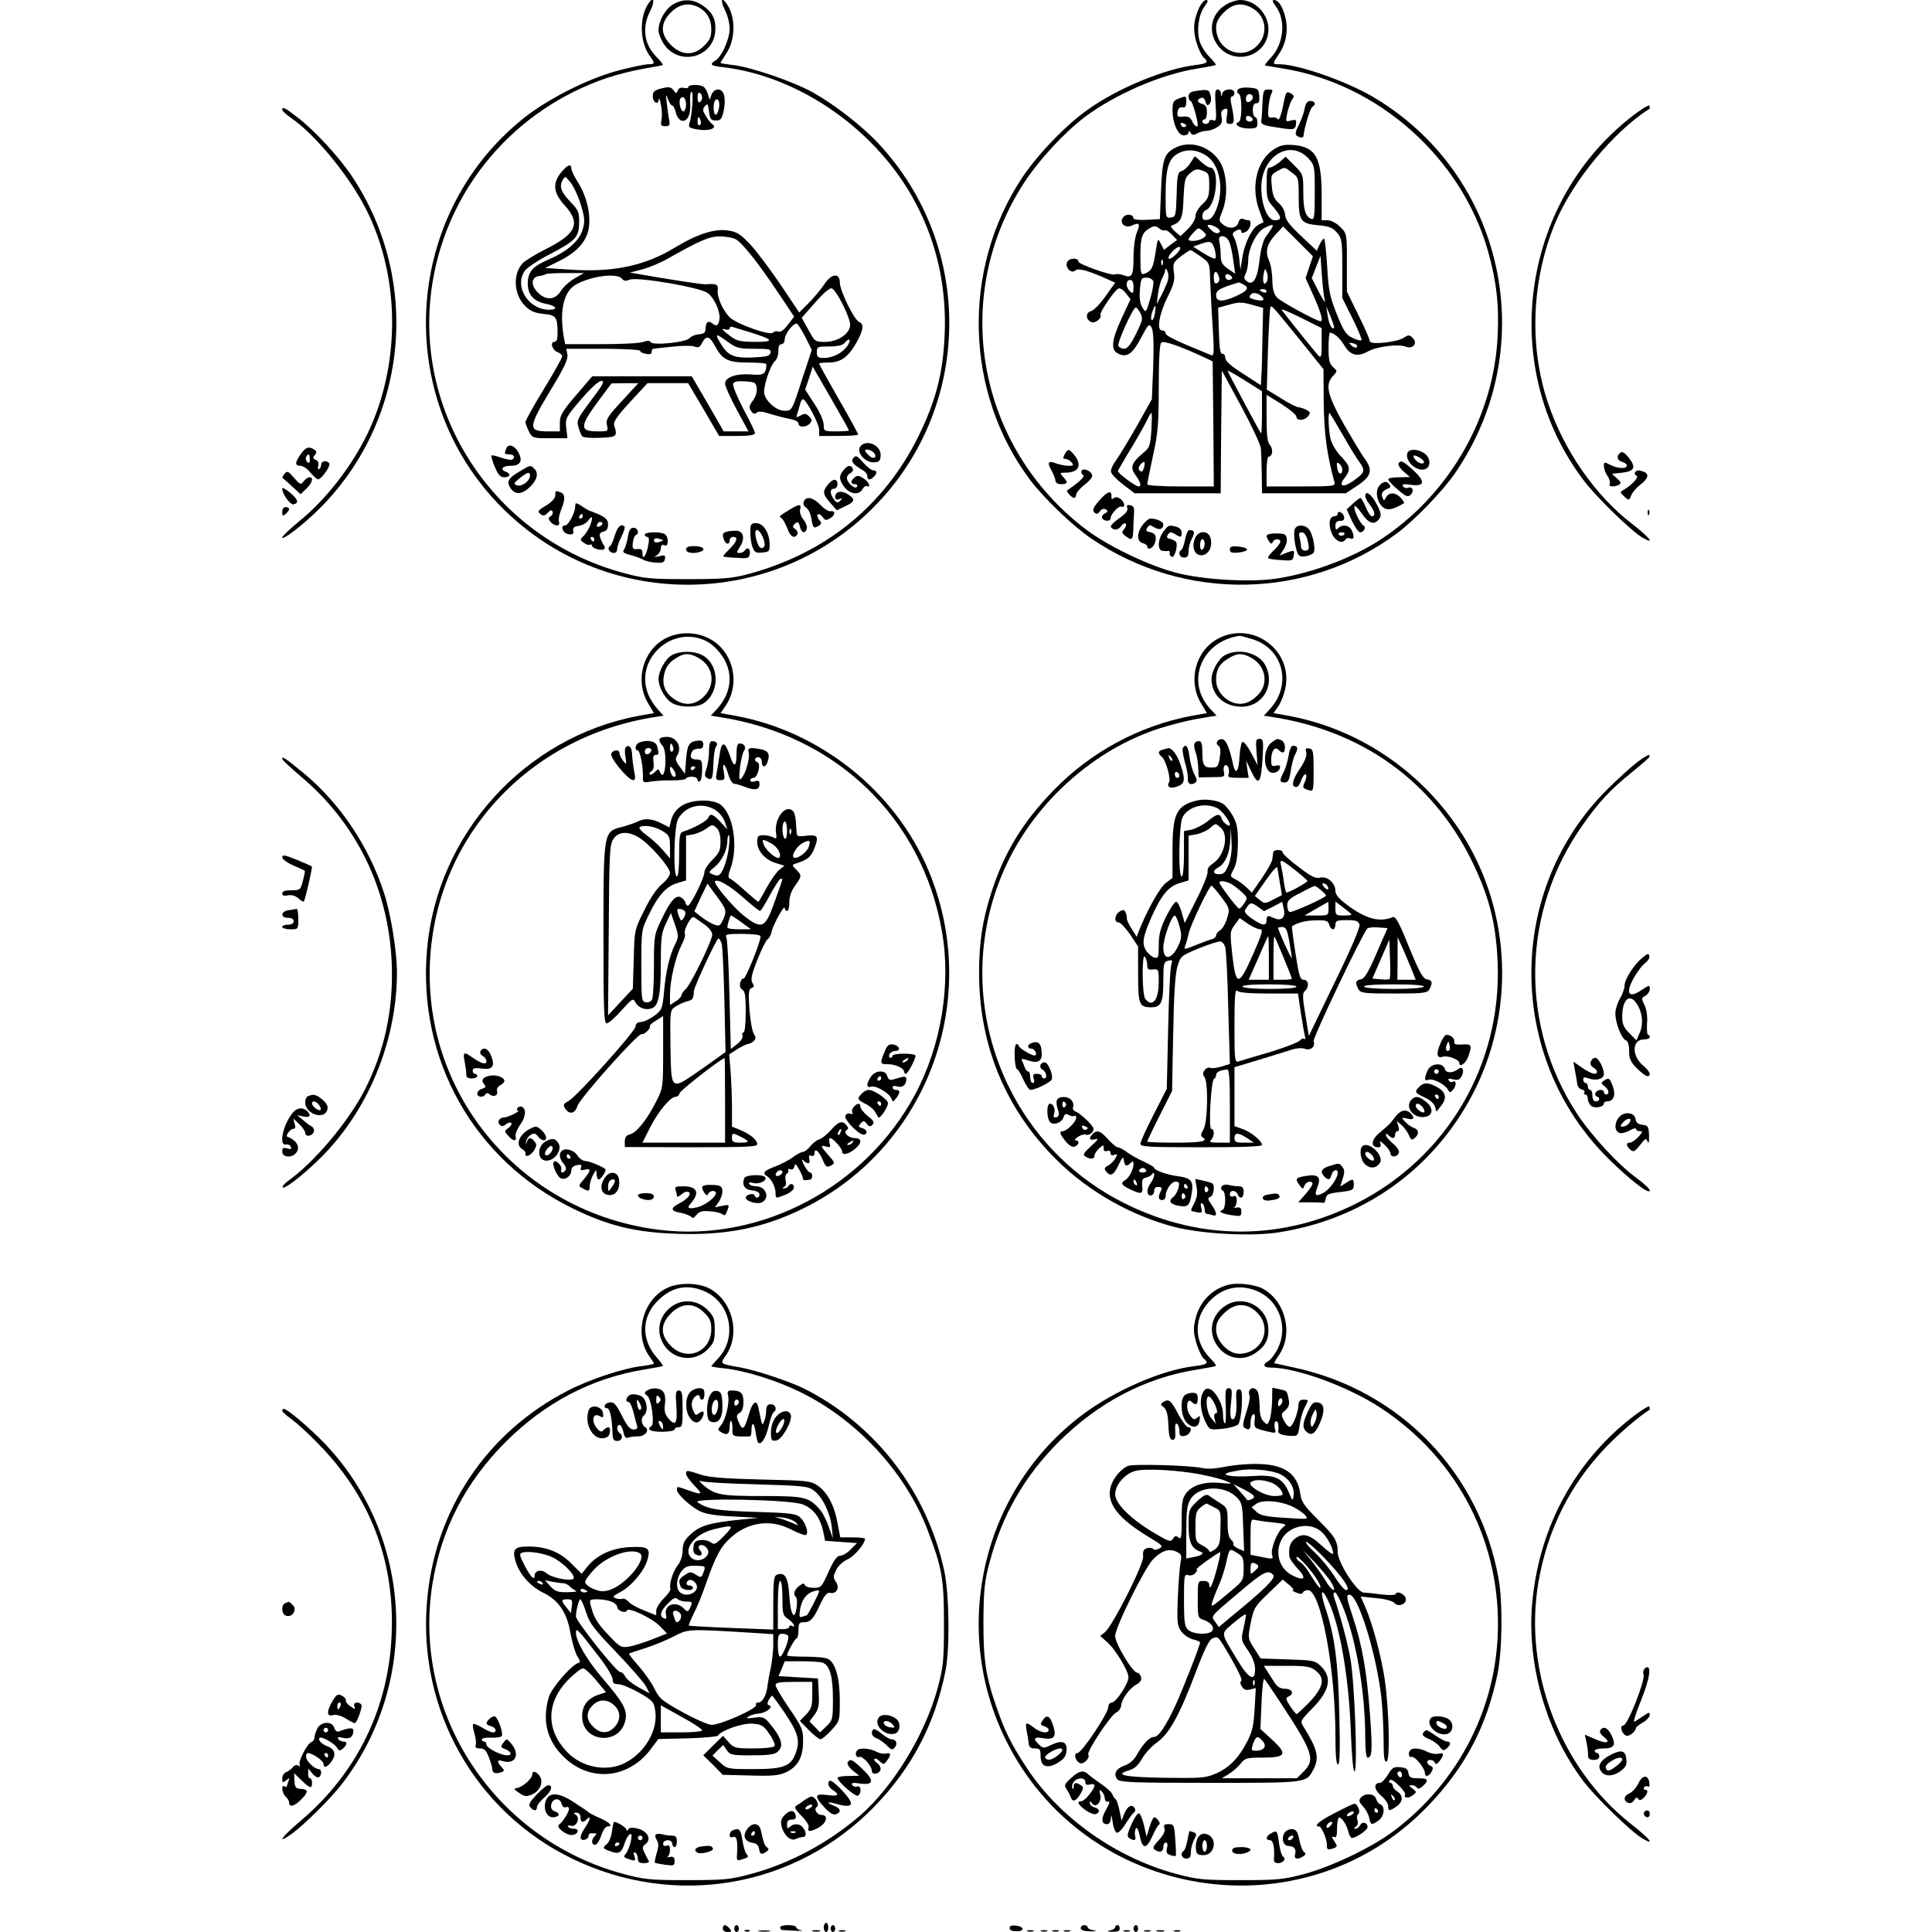<?xml version="1.0" encoding="UTF-8" standalone="yes"?>
<svg version="1.0" xmlns="http://www.w3.org/2000/svg" width="100mm" height="100mm" viewBox="0 0 596 842" preserveAspectRatio="xMidYMid meet">
  <g transform="translate(0,842) scale(0.1,-0.1)" fill="#000000" stroke="none">
    <path d="M1593 8400 c-37 -59 -34 -163 7 -221 26 -35 25 -39 -4 -39 -13 0 -68
-11 -122 -25 -133 -33 -314 -124 -423 -211 -537 -431 -570 -1247 -69 -1720
449 -425 1155 -415 1592 22 435 435 445 1139 24 1589 -71 76 -189 168 -285
222 -84 47 -268 110 -345 119 -32 4 -58 8 -58 10 0 2 11 19 24 39 43 62 43
164 2 220 -23 32 -27 12 -6 -30 11 -22 20 -57 20 -79 0 -46 -34 -122 -61 -139
-29 -18 -23 -24 34 -30 333 -40 669 -275 835 -587 95 -177 138 -372 129 -579
-7 -169 -39 -290 -116 -446 -151 -303 -406 -508 -744 -598 -70 -18 -108 -21
-262 -21 -163 0 -189 3 -278 27 -564 152 -924 699 -832 1266 68 415 358 755
762 892 46 15 118 33 160 40 43 7 80 14 82 16 2 1 -10 17 -28 35 -55 56 -64
128 -27 201 23 46 14 68 -11 27z"/>
    <path d="M1702 8400 c-34 -21 -62 -72 -62 -112 0 -13 9 -37 20 -55 62 -102
215 -69 227 48 5 53 -11 86 -56 116 -42 28 -86 29 -129 3z m111 -11 c37 -19
57 -52 57 -96 0 -33 -6 -48 -31 -72 -44 -45 -98 -44 -145 3 -47 47 -47 95 0
142 36 36 77 44 119 23z"/>
    <path d="M3997 8388 c-26 -57 -29 -95 -13 -152 9 -29 23 -59 31 -66 24 -20 18
-27 -32 -33 -135 -16 -341 -101 -471 -194 -96 -67 -219 -195 -287 -297 -265
-399 -251 -937 34 -1317 61 -81 188 -203 267 -256 407 -277 944 -267 1334 24
75 56 198 183 250 259 382 553 217 1307 -360 1644 -117 68 -322 139 -402 140
-34 0 -34 0 -4 45 41 60 45 139 10 208 -8 15 -21 27 -30 27 -11 0 -10 -6 7
-29 44 -60 34 -162 -22 -222 -16 -17 -28 -33 -27 -34 2 -1 39 -7 82 -14 413
-67 774 -388 890 -792 37 -130 50 -236 43 -373 -16 -345 -202 -676 -490 -874
-123 -86 -312 -159 -471 -183 -114 -18 -323 -6 -441 25 -121 32 -294 115 -390
187 -478 361 -595 1016 -271 1514 65 99 174 217 265 286 133 99 331 185 488
210 43 7 80 14 82 16 2 1 -10 17 -27 34 -18 18 -37 48 -43 67 -15 46 -6 118
20 153 16 22 18 29 7 29 -7 0 -21 -15 -29 -32z"/>
    <path d="M4113 8400 c-61 -37 -79 -108 -43 -167 60 -100 212 -70 227 44 10 72
-51 143 -122 143 -16 0 -44 -9 -62 -20z m117 -17 c59 -34 68 -113 19 -162 -68
-68 -179 -19 -179 79 0 23 10 42 34 66 39 39 80 45 126 17z"/>
    <path d="M1770 8041 c0 -5 -9 -7 -20 -4 -13 3 -22 -1 -26 -11 -6 -15 -7 -15
-19 1 -11 14 -19 16 -51 8 -32 -8 -39 -14 -39 -34 0 -28 24 -42 26 -14 1 10 5
0 9 -22 5 -22 6 -52 3 -67 -5 -24 -2 -28 17 -28 18 0 21 4 16 28 -3 15 -7 47
-10 72 -5 39 -4 42 5 18 6 -16 14 -28 19 -28 5 0 11 -13 15 -29 3 -16 14 -32
23 -36 26 -10 44 24 40 78 -2 26 1 47 6 47 9 0 3 -100 -9 -136 -6 -19 -2 -22
40 -29 47 -7 83 7 60 23 -6 4 -19 20 -28 35 -15 24 -16 31 -5 44 11 14 14 11
18 -23 4 -34 8 -39 30 -39 21 0 26 6 34 42 11 55 2 93 -25 93 -11 0 -23 -9
-28 -22 l-8 -23 -8 25 c-4 14 -13 28 -19 32 -16 11 -66 10 -66 -1z m60 -46 c0
-8 -4 -17 -10 -20 -6 -4 -10 5 -10 20 0 15 4 24 10 20 6 -3 10 -12 10 -20z
m-70 -30 c0 -13 -4 -27 -10 -30 -11 -7 -25 39 -15 55 10 16 25 2 25 -25z m143
-17 c-3 -16 -9 -28 -14 -28 -11 0 -12 53 -2 63 12 13 22 -8 16 -35z m-80 -53
c4 -8 2 -17 -3 -20 -6 -4 -10 3 -10 14 0 25 6 27 13 6z"/>
    <path d="M4164 8029 c-4 -7 -2 -15 4 -17 7 -2 12 -26 12 -62 0 -36 -5 -60 -12
-62 -25 -9 5 -28 43 -28 35 0 39 3 39 25 0 14 -4 25 -10 25 -5 0 -10 14 -10
30 0 21 5 30 16 30 11 0 14 8 12 33 -3 30 -6 32 -45 35 -25 2 -44 -2 -49 -9z
m66 -33 c0 -8 -7 -16 -15 -20 -10 -4 -15 1 -15 14 0 11 7 20 15 20 8 0 15 -6
15 -14z m0 -97 c0 -5 -7 -9 -15 -9 -8 0 -15 7 -15 15 0 9 6 12 15 9 8 -4 15
-10 15 -15z"/>
    <path d="M3978 8023 c-20 -3 -28 -10 -28 -24 0 -10 4 -19 9 -19 7 0 31 -81 31
-105 0 -14 -17 -2 -25 18 -8 16 -17 21 -38 19 -25 -3 -28 0 -25 20 2 15 9 22
21 20 12 -2 17 4 17 23 0 29 0 28 -34 15 -22 -8 -26 -16 -26 -50 0 -57 24
-110 49 -110 12 0 21 6 21 13 0 9 3 8 9 -2 6 -10 13 -11 29 -2 11 6 30 11 42
11 11 0 32 7 45 16 19 12 23 22 19 43 -4 21 -1 30 11 35 15 6 17 2 12 -29 -5
-30 -3 -35 14 -35 20 0 21 12 3 98 -2 12 0 22 6 22 5 0 10 7 10 15 0 22 -47
19 -53 -2 -4 -17 -5 -17 -6 0 0 9 -7 17 -15 17 -10 0 -12 -15 -8 -70 4 -62 3
-70 -12 -64 -9 3 -16 1 -16 -5 0 -6 -7 -11 -15 -11 -8 0 -15 5 -15 10 0 6 5
10 10 10 6 0 10 14 10 31 0 22 -5 32 -20 36 -23 6 -26 19 -6 26 9 4 16 -3 20
-16 4 -16 8 -19 17 -10 7 7 9 22 5 37 -6 26 -11 28 -68 19z m-38 -148 c0 -12
-19 -12 -23 0 -4 9 -1 12 9 8 7 -3 14 -7 14 -8z"/>
    <path d="M4272 7972 c-1 -31 -3 -66 -5 -77 -2 -16 7 -21 53 -28 89 -15 95 -14
98 11 3 20 0 22 -21 17 -25 -7 -25 -6 -16 36 6 24 15 49 21 57 9 10 8 16 -3
23 -23 14 -25 12 -38 -57 -8 -36 -17 -61 -21 -54 -4 6 -16 10 -26 8 -17 -3
-19 2 -16 42 2 25 8 53 13 62 8 15 6 18 -13 18 -21 0 -23 -5 -26 -58z"/>
    <path d="M4456 7947 c-3 -18 -15 -51 -26 -72 -15 -30 -17 -41 -7 -47 15 -10
27 -10 28 0 4 39 29 121 39 127 17 10 11 25 -9 25 -13 0 -21 -10 -25 -33z"/>
    <path d="M5875 7907 c-480 -380 -573 -1090 -205 -1578 55 -74 210 -224 258
-252 58 -33 33 -1 -44 59 -161 123 -298 320 -368 529 -83 248 -71 537 33 786
75 179 254 397 410 495 1 2 1 8 -1 14 -1 5 -39 -18 -83 -53z"/>
    <path d="M0 7941 c0 -4 18 -21 40 -36 106 -73 255 -256 327 -400 137 -273 149
-621 32 -913 -65 -164 -193 -338 -329 -447 -38 -32 -70 -62 -70 -67 0 -15 86
51 154 117 393 384 456 996 151 1455 -55 83 -164 202 -238 258 -55 43 -67 49
-67 33z"/>
    <path d="M3888 7774 c-44 -24 -53 -50 -58 -184 l-5 -125 -57 -3 c-32 -2 -58 1
-58 6 0 19 -32 22 -45 5 -19 -26 8 -50 40 -35 31 14 36 7 19 -33 -8 -19 -14
-67 -14 -109 0 -80 -7 -90 -48 -74 -13 4 -28 5 -34 2 -11 -7 -158 44 -158 56
0 17 -37 17 -48 0 -14 -23 17 -57 36 -38 11 11 57 -2 139 -39 l33 -15 -42 -59
c-23 -33 -51 -62 -63 -65 -25 -6 -24 -38 2 -48 16 -7 47 19 39 32 -5 9 57 101
77 114 7 4 20 -3 33 -19 l21 -27 -38 -82 c-44 -94 -49 -138 -18 -154 39 -21
64 -4 101 66 33 62 36 66 47 46 8 -15 10 -68 7 -167 l-6 -145 -66 -118 c-37
-64 -78 -132 -91 -150 -14 -18 -23 -40 -21 -49 2 -10 26 -34 53 -55 l50 -38
187 0 188 0 2 268 3 267 84 -155 c46 -85 85 -168 86 -185 2 -16 3 -67 4 -112
l1 -83 183 0 182 0 53 35 c60 41 66 67 28 118 -13 18 -53 85 -90 149 -72 129
-82 172 -46 210 19 21 19 21 0 38 -16 14 -20 30 -20 84 0 36 3 66 6 66 17 0
44 -24 62 -54 26 -45 58 -53 103 -28 39 22 133 34 166 21 31 -12 53 15 30 38
-14 14 -18 15 -39 1 -31 -20 -148 -32 -148 -15 0 7 -22 58 -50 114 l-50 102 0
126 c0 126 0 127 -29 156 -17 17 -40 29 -55 29 l-26 0 0 110 c0 163 -26 210
-123 218 -42 3 -58 -1 -87 -20 -74 -49 -100 -164 -61 -267 l18 -49 -23 -12
c-29 -16 -61 -82 -70 -145 l-8 -50 -6 55 c-4 31 -13 66 -19 79 -11 19 -11 25
0 32 19 12 29 11 29 -1 0 -7 6 -7 20 0 20 11 28 50 11 50 -5 0 -16 3 -24 6 -9
3 -16 -2 -19 -14 -7 -27 -40 -32 -66 -12 -21 17 -21 19 -6 57 26 61 23 159 -6
212 -41 73 -133 103 -202 65z m143 -35 c55 -39 74 -143 41 -229 -13 -32 -24
-46 -40 -48 -16 -3 -22 2 -22 16 0 11 7 23 15 26 47 18 63 186 18 186 -7 0
-25 12 -40 26 -14 14 -26 24 -27 22 -1 -2 -10 -15 -19 -30 -9 -14 -25 -29 -36
-33 -18 -5 -21 -16 -23 -103 -3 -92 -4 -97 -25 -100 -23 -3 -23 -1 -23 98 0
121 14 164 62 185 38 17 81 11 119 -16z m442 -10 c26 -29 27 -32 27 -149 0
-103 -2 -119 -15 -114 -26 10 -35 40 -35 118 0 75 -1 77 -38 114 l-39 39 -27
-24 c-15 -12 -34 -23 -42 -23 -11 0 -14 -16 -14 -70 0 -63 3 -73 30 -103 36
-42 38 -57 6 -57 -31 0 -58 63 -59 140 -1 138 124 217 206 129z m-433 -117 c0
-47 -4 -58 -30 -82 -17 -16 -30 -38 -30 -52 0 -14 -14 -37 -32 -55 l-33 -32
-25 21 c-14 12 -20 23 -14 25 42 15 49 31 52 120 4 80 6 90 30 109 21 18 30
19 54 10 26 -10 28 -14 28 -64z m360 56 c29 -21 30 -24 30 -108 0 -104 8 -115
89 -122 44 -4 60 -11 78 -32 21 -25 23 -36 23 -156 l0 -129 44 -88 c24 -48 42
-91 40 -95 -3 -4 -20 0 -39 9 -29 14 -39 29 -69 104 -31 77 -36 103 -42 208
-4 67 -10 121 -14 121 -4 0 -12 -12 -19 -26 l-12 -27 -68 64 c-51 48 -69 71
-70 92 -1 17 -12 37 -27 51 -20 17 -28 34 -31 73 -5 48 -4 52 23 67 36 19 30
20 64 -6z m-554 -252 c5 3 20 -6 32 -19 l22 -23 -29 -21 -28 -22 -14 27 c-13
26 -13 25 -23 -38 -10 -66 -17 -81 -48 -93 -16 -6 -18 2 -18 76 0 85 7 105 45
125 15 8 24 7 35 -2 8 -8 20 -12 26 -10z m229 11 c13 -11 15 -16 6 -22 -8 -4
-21 1 -34 14 -17 16 -18 21 -6 21 8 0 23 -6 34 -13z m239 1 c-4 -7 -16 -25
-27 -39 -12 -17 -22 -54 -27 -97 -9 -85 -28 -118 -55 -99 -14 11 -15 17 -6 35
6 11 11 38 11 58 0 49 35 121 68 139 34 18 45 19 36 3z m-300 -45 c-19 -14
-64 -18 -64 -6 0 4 10 17 22 30 20 22 22 22 40 6 18 -16 18 -18 2 -30z m462
-127 l-16 -48 35 -78 c32 -72 43 -110 30 -110 -16 0 -173 85 -189 103 -14 14
-20 36 -21 76 0 31 -7 70 -15 87 -17 39 -9 70 30 113 l32 34 65 -65 65 -65
-16 -47z m-349 111 c6 -13 14 -50 18 -82 l8 -58 -32 22 c-25 18 -31 29 -31 59
0 20 -3 47 -6 60 -9 31 29 30 43 -1z m-63 -35 c5 -18 6 -35 3 -38 -3 -4 -26 6
-51 22 l-46 29 33 12 c43 15 50 12 61 -25z m-168 -20 c-14 -14 -29 -23 -32
-19 -10 10 37 58 48 50 6 -3 -2 -17 -16 -31z m107 -10 c39 -28 39 -28 41 -102
2 -41 6 -133 11 -204 7 -110 6 -129 -6 -124 -141 57 -199 84 -199 95 0 7 -7
13 -16 13 -25 0 -11 76 27 151 25 50 30 70 25 103 -5 38 -3 43 31 69 20 15 39
27 42 27 3 -1 23 -13 44 -28z m541 -192 c3 -14 -8 3 -26 37 l-31 61 19 49 19
48 6 -85 c3 -47 9 -96 13 -110z m-707 158 c-3 -8 -6 -5 -6 6 -1 11 2 17 5 13
3 -3 4 -12 1 -19z m18 -84 c-7 -17 -19 -44 -28 -60 l-16 -29 6 45 c3 25 11 54
17 65 5 11 11 23 12 28 4 20 6 21 13 2 5 -12 4 -32 -4 -51z m436 9 c-12 -22
-20 -3 -14 32 6 28 6 28 15 6 4 -12 4 -30 -1 -38z m-208 18 c3 -12 -1 -22 -9
-25 -10 -4 -14 3 -14 25 0 32 14 32 23 0z m57 -2 c0 -5 -7 -9 -15 -9 -8 0 -15
7 -15 15 0 9 6 12 15 9 8 -4 15 -10 15 -15z m-344 -14 c3 -8 -3 -43 -13 -77
-19 -63 -19 -63 -34 -38 -11 17 -14 41 -11 78 4 47 6 52 28 52 14 0 27 -7 30
-15z m-86 -26 c0 -27 -2 -30 -15 -19 -8 7 -15 21 -15 31 0 11 7 19 15 19 10 0
15 -10 15 -31z m481 10 c25 -13 16 -27 -35 -50 -58 -26 -86 -25 -86 4 0 22 16
31 98 56 2 1 12 -4 23 -10z m99 -29 c0 -5 -7 -7 -15 -4 -8 4 -15 8 -15 10 0 2
7 4 15 4 8 0 15 -4 15 -10z m-15 -30 c7 -11 -9 -13 -43 -4 -17 5 -20 9 -11 20
11 14 41 5 54 -16z m-3 -173 c-1 -73 -3 -149 -5 -169 l-2 -37 -77 50 c-54 34
-78 56 -78 69 0 11 -6 19 -12 18 -10 -2 -14 24 -16 99 l-3 102 48 13 c41 12
56 12 98 0 l50 -14 -3 -131z m-469 106 c-3 -18 -9 -30 -14 -28 -4 3 -3 19 3
36 13 37 17 34 11 -8z m645 -130 l90 -112 1 -148 c2 -136 14 -225 47 -345 5
-17 -7 -18 -145 -18 l-151 0 0 65 c0 36 4 65 9 65 17 0 21 33 6 50 -11 12 -15
41 -15 118 l0 101 65 -40 c36 -23 65 -47 65 -55 0 -19 35 -18 51 2 11 14 10
18 -6 27 -11 6 -27 11 -35 12 -8 0 -43 17 -77 39 l-62 38 5 172 c3 94 8 177
10 184 4 15 2 18 142 -155z m-708 132 c12 -22 10 -31 -19 -90 -23 -47 -38 -65
-52 -65 -11 0 -22 6 -25 13 -5 15 64 167 76 167 3 0 13 -11 20 -25z m790 -132
c0 -57 -2 -65 -14 -53 -13 14 -139 170 -160 199 -6 7 31 -7 82 -33 l92 -46 0
-67z m54 68 c-9 -10 -22 16 -28 54 l-6 40 19 -45 c10 -25 17 -47 15 -49z
m-554 -134 l25 -12 3 -273 2 -272 -145 0 c-82 0 -145 4 -145 9 0 5 11 61 25
125 22 100 25 141 25 299 0 121 4 187 11 194 10 10 87 -17 199 -70z m654 51
c-3 -5 -12 -4 -20 3 -19 16 -18 18 6 12 11 -3 17 -9 14 -15z m-414 -287 c0
-52 -2 -92 -4 -90 -7 8 -146 269 -146 273 0 3 34 -16 75 -42 l75 -47 0 -94z
m-482 -75 c-5 -69 -7 -77 -37 -101 -50 -43 -57 -62 -32 -96 22 -30 27 -49 13
-49 -14 0 -94 60 -90 68 2 4 28 50 60 102 31 52 62 107 69 123 7 15 14 27 17
27 3 0 2 -33 0 -74z m832 -18 c29 -51 63 -107 76 -124 26 -36 22 -45 -33 -83
-41 -28 -61 -19 -33 16 28 36 25 52 -16 94 -20 21 -39 53 -45 75 -9 39 -12
114 -5 114 2 0 27 -42 56 -92z m-865 -148 c-5 -16 -10 -19 -18 -11 -7 7 -6 15
3 26 17 20 24 13 15 -15z m865 -6 c0 -27 -18 -23 -22 6 -4 24 -2 27 9 19 7 -7
13 -17 13 -25z"/>
    <path d="M1216 7669 c-39 -47 -35 -89 14 -143 72 -78 53 -124 -78 -190 -48
-24 -95 -53 -105 -64 -43 -48 -38 -135 11 -185 23 -23 42 -31 80 -35 55 -5 62
-13 62 -84 0 -26 -4 -38 -14 -38 -21 0 -8 -38 15 -45 10 -4 19 -12 19 -18 0
-7 -36 -71 -80 -143 -44 -72 -80 -137 -80 -143 0 -7 7 -25 15 -41 15 -29 17
-30 92 -30 l76 0 -5 44 c-5 42 -3 47 64 125 43 50 77 81 89 81 16 0 7 -16 -45
-85 -59 -79 -64 -88 -55 -117 5 -18 13 -36 17 -40 5 -5 40 -8 78 -6 72 3 76 6
61 53 -5 16 10 39 69 103 l76 82 89 0 88 0 68 -115 67 -115 78 0 c56 0 78 4
78 13 0 6 -23 55 -51 106 -27 52 -47 101 -44 108 3 10 19 13 52 11 44 -3 48
-5 51 -31 2 -16 -5 -37 -17 -53 -16 -21 -18 -29 -8 -44 8 -14 15 -16 24 -9 9
8 26 6 60 -5 26 -8 65 -18 86 -22 22 -4 37 -12 37 -20 0 -18 34 -18 50 1 10
11 9 18 -4 30 -12 13 -20 14 -37 4 -19 -10 -21 -9 -15 6 3 9 9 28 12 41 3 13
9 24 13 24 14 0 71 -107 71 -133 l0 -27 85 0 c47 0 85 3 85 6 0 4 -38 74 -85
155 -47 82 -85 151 -85 154 0 3 18 5 40 5 53 0 85 22 121 84 32 57 36 84 13
93 -21 8 -84 136 -84 172 0 44 -38 39 -69 -10 -14 -21 -44 -57 -67 -80 l-41
-41 -79 118 c-43 64 -102 143 -131 175 -45 48 -61 59 -98 64 -60 10 -137 -15
-237 -76 -129 -78 -268 -107 -455 -94 l-107 7 64 32 c78 39 120 88 127 149 7
60 -12 135 -48 192 -16 25 -29 52 -29 60 0 23 -16 18 -44 -16z m85 -140 c17
-56 19 -74 9 -107 -13 -50 -66 -97 -147 -132 -72 -31 -92 -53 -93 -106 0 -49
27 -79 83 -89 42 -8 50 -25 11 -25 -93 0 -157 106 -104 173 11 13 59 45 108
70 111 58 125 73 126 137 1 43 -3 54 -35 87 -44 46 -52 68 -38 96 12 21 12 21
36 -9 13 -16 33 -59 44 -95z m676 -152 c29 -16 102 -109 186 -235 l68 -102
-27 -35 c-17 -23 -32 -34 -42 -30 -9 3 -18 1 -22 -4 -10 -17 -161 37 -191 67
-31 33 -55 89 -51 119 3 23 -7 28 -49 24 -14 -2 -150 19 -299 45 l-35 6 54 14
c30 8 80 29 110 46 145 82 183 98 230 98 25 -1 56 -6 68 -13z m-702 -170 c-22
-12 -49 -37 -60 -54 -25 -41 -65 -44 -101 -8 -32 32 -29 67 5 72 14 2 27 6 30
8 2 3 41 5 85 5 l81 0 -40 -23z m205 -1 c9 -11 17 -12 34 -5 30 14 306 -33
340 -58 28 -20 54 -77 52 -110 -3 -31 -13 -38 -31 -23 -18 15 -29 7 -30 -23 0
-16 -7 -22 -29 -24 -15 -1 -33 -8 -40 -16 -14 -19 -161 -34 -170 -18 -5 7 -15
7 -32 1 -14 -6 -96 -10 -183 -10 l-158 0 -7 38 c-18 113 2 194 56 223 69 37
176 50 198 25z m964 -115 c18 -36 33 -76 31 -89 -3 -38 -53 -71 -107 -72 -46
0 -47 1 -75 53 l-29 52 59 67 c38 43 64 65 73 61 8 -3 30 -35 48 -72z m-165
-138 l29 -58 -38 -115 c-50 -155 -48 -150 -82 -150 -37 0 -88 48 -88 82 0 36
30 121 48 135 8 7 15 26 14 43 0 20 4 30 14 30 8 0 14 10 14 22 0 21 35 68 52
68 4 0 21 -26 37 -57z m-234 17 c98 -31 101 -40 15 -40 -68 1 -79 3 -115 31
-27 21 -33 29 -17 24 13 -4 22 -2 22 4 0 6 6 9 13 6 6 -2 44 -13 82 -25z
m-103 -40 c37 -27 49 -30 115 -30 66 0 74 -2 71 -17 -3 -15 -16 -18 -79 -21
-84 -3 -108 8 -142 67 -23 39 -17 39 35 1z m-57 -16 c33 -62 57 -74 146 -74
44 0 79 -3 79 -7 -1 -43 -11 -50 -66 -45 -65 5 -114 -12 -114 -40 0 -11 23
-62 51 -114 l51 -94 -54 0 -54 0 -69 120 -70 120 -217 0 -217 0 -70 -82 c-61
-71 -71 -89 -71 -120 l0 -38 -55 0 c-84 0 -83 18 13 177 61 100 78 137 75 157
l-5 26 161 0 c88 0 161 -4 161 -9 0 -5 11 -11 25 -13 17 -4 25 -1 25 8 0 8 3
14 8 14 4 1 40 5 81 9 41 5 85 5 97 1 17 -7 24 -4 34 16 18 33 32 30 55 -12z
m579 0 c-21 -32 -64 -54 -104 -54 -25 0 -30 4 -30 25 0 24 3 25 54 25 35 0 58
5 66 15 21 25 32 17 14 -11z m6 -370 c0 -2 -25 -4 -55 -4 -54 0 -55 1 -55 28
0 17 -17 56 -40 91 l-41 63 17 50 16 50 79 -137 c43 -75 79 -138 79 -141z
m-989 129 c-62 -67 -71 -81 -66 -105 7 -28 6 -28 -43 -28 -76 0 -75 22 1 126
l62 83 58 1 59 0 -71 -77z"/>
    <path d="M2520 6475 c-20 -24 18 -70 56 -70 24 0 30 5 32 27 5 45 -60 77 -88
43z m59 -29 c17 -21 -4 -30 -23 -10 -9 8 -16 17 -16 20 0 10 29 3 39 -10z"/>
    <path d="M976 6465 c-9 -24 -8 -25 14 -25 20 0 27 -14 12 -23 -4 -3 -25 1 -47
8 -21 8 -41 12 -43 10 -3 -2 4 -24 14 -49 15 -35 24 -46 42 -46 25 0 30 15 7
24 -28 10 -15 26 20 26 43 0 55 21 34 59 -17 31 -44 39 -53 16z"/>
    <path d="M81 6441 c-26 -36 -27 -51 -2 -51 11 0 31 -13 44 -30 14 -16 29 -30
34 -29 14 1 55 58 48 69 -9 15 -35 12 -35 -4 0 -8 -4 -17 -9 -20 -5 -4 -7 3
-4 14 3 13 -1 22 -11 26 -13 5 -14 9 -4 21 9 11 9 16 -3 24 -24 15 -37 10 -58
-20z m39 -23 c0 -16 -3 -19 -11 -11 -6 6 -8 16 -5 22 11 17 16 13 16 -11z"/>
    <path d="M3410 6440 c-8 -16 -8 -20 3 -20 8 0 20 -7 27 -15 11 -13 8 -15 -13
-15 -14 0 -38 5 -53 10 -36 14 -42 5 -21 -31 9 -17 17 -37 17 -45 0 -8 10 -14
25 -14 29 0 31 7 8 32 -15 17 -15 18 10 18 59 0 75 33 38 78 -23 27 -27 27
-41 2z"/>
    <path d="M4904 6446 c-13 -34 39 -83 76 -71 27 9 26 50 -2 69 -28 20 -67 21
-74 2z m71 -36 c3 -6 0 -10 -7 -10 -15 0 -38 19 -38 32 0 10 36 -8 45 -22z"/>
    <path d="M5827 6443 c-13 -13 -7 -31 13 -36 11 -3 20 -10 20 -16 0 -15 -40
-14 -72 3 -26 14 -28 13 -28 -5 0 -11 7 -31 16 -44 9 -13 13 -29 9 -35 -7 -12
24 -13 42 -2 9 6 7 13 -10 27 l-22 20 45 5 c53 6 61 23 30 63 -22 28 -32 32
-43 20z"/>
    <path d="M2489 6424 c-12 -15 -2 -28 44 -55 9 -5 17 -16 17 -24 0 -18 12 -19
28 -3 16 16 15 28 -2 28 -8 0 -28 16 -44 34 -26 30 -32 33 -43 20z"/>
    <path d="M4865 6400 c-3 -5 6 -21 22 -35 l28 -24 -47 -1 c-27 0 -48 -4 -48 -9
0 -5 19 -26 42 -45 36 -31 44 -34 56 -22 17 16 8 38 -12 30 -8 -3 -17 0 -22 7
-5 9 3 11 35 6 61 -8 64 14 11 63 -46 42 -55 46 -65 30z"/>
    <path d="M1034 6365 c-50 -29 -58 -45 -38 -74 21 -29 50 -26 85 8 31 31 37 59
17 79 -16 16 -16 16 -64 -13z m46 -18 c0 -23 -37 -50 -57 -42 -16 6 -15 9 12
31 34 27 45 30 45 11z"/>
    <path d="M2447 6372 c-22 -25 -21 -44 4 -76 24 -30 63 -35 78 -8 5 9 13 16 18
14 20 -9 11 17 -12 32 -21 14 -29 15 -41 5 -18 -15 -18 -29 2 -29 8 0 12 -5 9
-11 -5 -7 -14 -4 -26 7 -23 21 -24 40 -3 52 9 5 14 14 10 21 -10 16 -20 14
-39 -7z"/>
    <path d="M3484 6369 c-3 -6 -1 -15 6 -19 10 -6 -12 -28 -69 -67 -6 -4 20 -33
30 -33 5 0 9 7 9 14 0 8 16 27 35 42 19 14 35 32 35 40 0 19 -37 37 -46 23z"/>
    <path d="M10 6355 c-7 -8 -11 -16 -9 -18 2 -1 21 -17 41 -36 l38 -35 25 24
c26 25 33 50 14 50 -7 0 -18 -8 -25 -17 -13 -17 -16 -16 -43 15 -25 29 -30 31
-41 17z"/>
    <path d="M5896 6361 c-4 -5 0 -12 6 -14 13 -6 -19 -40 -56 -62 -17 -10 -16
-11 3 -29 20 -18 21 -18 30 5 5 13 23 34 40 47 34 25 40 46 15 56 -22 8 -32 8
-38 -3z"/>
    <path d="M2378 6308 c-24 -30 -23 -42 11 -80 l28 -32 37 18 c43 20 45 30 11
52 -28 18 -55 13 -55 -12 0 -11 5 -14 18 -9 14 5 15 4 4 -7 -11 -11 -16 -10
-28 6 -18 26 -18 46 1 46 8 0 15 9 15 20 0 26 -21 25 -42 -2z"/>
    <path d="M4783 6305 c-18 -19 -16 -56 3 -83 21 -30 45 -29 103 5 2 2 -4 12
-14 23 -22 25 -51 26 -64 3 -9 -17 -10 -17 -17 1 -6 17 3 29 30 39 13 4 -2 27
-17 27 -7 -1 -18 -7 -24 -15z"/>
    <path d="M0 6290 c0 -23 35 -71 49 -68 25 5 20 22 -15 51 -19 16 -34 24 -34
17z"/>
    <path d="M1190 6261 c0 -12 -15 -29 -40 -44 -35 -21 -39 -26 -26 -36 13 -11
19 -10 33 4 12 13 18 14 21 5 3 -7 -1 -16 -9 -20 -10 -7 -10 -11 0 -24 18 -21
45 -21 37 0 -3 8 1 31 9 51 19 46 19 69 -1 77 -23 9 -24 8 -24 -13z"/>
    <path d="M3561 6239 c-27 -31 -31 -42 -22 -52 10 -9 15 -8 25 5 7 10 17 13 25
8 11 -6 10 -10 -4 -18 -10 -5 -15 -14 -11 -21 9 -14 36 -14 36 0 0 18 35 56
48 51 18 -6 14 19 -5 34 -12 8 -22 9 -29 3 -8 -7 -11 -4 -10 7 2 30 -18 23
-53 -17z"/>
    <path d="M4720 6258 c0 -7 9 -24 20 -38 22 -28 26 -50 9 -50 -6 0 -18 18 -27
40 -9 22 -20 40 -23 40 -3 0 -18 -11 -33 -25 l-27 -25 23 -50 c13 -27 28 -49
35 -50 16 0 28 21 16 29 -16 9 -45 71 -40 84 2 6 16 -8 32 -31 30 -45 58 -53
78 -20 8 12 5 27 -14 62 -22 43 -49 61 -49 34z"/>
    <path d="M2273 6234 c-4 -10 0 -20 10 -26 9 -5 20 -27 23 -48 7 -42 10 -45 33
-31 12 8 13 12 1 25 -7 9 -10 20 -6 24 4 4 14 -1 21 -11 11 -16 16 -16 34 -5
23 14 23 34 -1 30 -8 -1 -27 11 -43 28 -32 33 -62 39 -72 14z"/>
    <path d="M1278 6224 c0 -5 -2 -13 -2 -19 -4 -28 -30 -75 -43 -75 -24 0 -10
-35 15 -38 18 -3 23 1 20 15 -2 13 4 19 24 21 15 2 35 13 43 25 8 12 15 16 15
10 0 -21 -18 -60 -36 -78 -17 -17 -17 -18 1 -31 10 -7 22 -11 26 -8 5 3 9 1 9
-4 0 -12 40 -23 52 -16 5 3 5 11 0 17 -5 7 -12 22 -16 33 -5 16 -2 23 14 27
14 3 20 13 20 31 0 25 -13 35 -80 60 -8 3 -25 13 -37 22 -13 9 -24 13 -25 8z
m32 -54 c0 -5 -5 -10 -11 -10 -5 0 -7 5 -4 10 3 6 8 10 11 10 2 0 4 -4 4 -10z
m79 -41 c-16 -10 -23 -4 -14 10 3 6 11 8 17 5 6 -4 5 -9 -3 -15z m-29 -59 c0
-5 -2 -10 -4 -10 -3 0 -8 5 -11 10 -3 6 -1 10 4 10 6 0 11 -4 11 -10z"/>
    <path d="M2210 6198 c-47 -29 -46 -28 -34 -36 6 -4 17 -24 25 -44 13 -37 31
-48 44 -27 4 6 0 16 -8 22 -14 10 -14 14 -2 25 12 10 16 8 21 -13 7 -28 22
-33 30 -10 3 8 -3 26 -14 40 -12 14 -18 34 -15 45 7 25 -3 25 -47 -2z"/>
    <path d="M3683 6206 c4 -10 -6 -24 -33 -43 -43 -31 -48 -41 -25 -50 9 -3 22 2
30 13 7 11 17 16 21 12 4 -4 1 -15 -7 -24 -11 -14 -11 -18 6 -30 28 -21 32
-18 34 24 0 20 2 53 3 72 2 27 -1 35 -16 38 -14 3 -17 0 -13 -12z"/>
    <path d="M0 6189 c0 -18 2 -19 15 -9 8 7 15 16 15 21 0 5 -7 9 -15 9 -9 0 -15
-9 -15 -21z"/>
    <path d="M5951 6184 c0 -11 3 -14 6 -6 3 7 2 16 -1 19 -3 4 -6 -2 -5 -13z"/>
    <path d="M4600 6181 c0 -6 -6 -11 -14 -11 -23 0 -28 -35 -12 -74 15 -35 47
-49 61 -26 3 5 12 7 20 3 17 -6 19 10 5 38 -12 21 -40 25 -58 7 -9 -9 -12 -7
-12 10 0 16 6 22 21 22 14 0 19 5 17 17 -3 18 -28 31 -28 14z m30 -85 c0 -11
-19 -15 -25 -6 -3 5 1 10 9 10 9 0 16 -2 16 -4z"/>
    <path d="M3751 6134 c-27 -35 -28 -74 -1 -81 11 -3 20 -9 20 -14 0 -21 28 -7
34 17 8 29 1 40 -26 46 -13 2 -15 7 -8 18 8 13 13 13 30 2 23 -14 40 -8 40 12
0 13 -29 26 -57 26 -6 0 -21 -12 -32 -26z"/>
    <path d="M2040 6101 c0 -22 4 -52 10 -66 8 -22 15 -26 42 -23 31 3 33 5 32 40
-2 49 -28 88 -59 88 -22 0 -25 -4 -25 -39z m55 -23 c8 -21 10 -37 4 -42 -13
-14 -27 3 -35 42 -9 43 12 43 31 0z"/>
    <path d="M1450 6088 c-7 -24 -17 -46 -22 -49 -14 -9 -1 -29 18 -29 8 0 14 8
14 18 0 10 8 34 19 54 10 21 16 40 13 43 -15 14 -30 1 -42 -37z"/>
    <path d="M3841 6104 c-26 -34 -28 -84 -3 -85 9 -1 20 -1 25 0 4 0 6 -4 5 -10
-2 -6 2 -13 9 -16 13 -5 29 55 17 67 -5 4 -17 10 -26 12 -13 2 -15 7 -8 18 8
12 13 13 30 3 26 -17 30 -16 30 6 0 11 -9 21 -22 25 -34 9 -35 8 -57 -20z"/>
    <path d="M4413 6114 c-9 -23 5 -107 20 -116 13 -8 46 -1 61 12 12 11 -3 88
-21 105 -19 20 -52 19 -60 -1z m55 -46 c5 -18 7 -36 5 -40 -8 -15 -33 -8 -33
10 0 9 -3 27 -6 40 -5 16 -2 22 10 22 9 0 19 -13 24 -32z"/>
    <path d="M1506 6078 c-4 -23 -12 -48 -17 -54 -8 -10 0 -16 33 -24 24 -7 48
-16 53 -20 6 -4 28 -10 50 -12 32 -2 40 0 43 16 3 16 0 18 -25 12 -22 -5 -25
-4 -10 4 9 6 17 20 17 30 0 13 5 18 15 14 11 -5 15 1 15 19 0 14 -7 28 -16 31
-25 10 -84 7 -84 -4 0 -5 5 -10 11 -10 8 0 9 -13 4 -37 -8 -44 -25 -68 -25
-35 0 17 -5 21 -22 19 -20 -2 -23 2 -20 28 2 17 8 32 13 33 17 6 9 32 -10 32
-14 0 -20 -10 -25 -42z m154 -13 c0 -1 -9 -5 -20 -8 -12 -3 -20 0 -20 8 0 8 8
11 20 8 11 -3 20 -7 20 -8z"/>
    <path d="M1938 6103 c-19 -5 -22 -12 -12 -37 8 -20 24 -21 24 -1 0 8 7 15 15
15 23 0 18 -19 -15 -52 -17 -17 -30 -32 -28 -33 2 -2 28 -5 58 -6 51 -4 55 -2
58 19 3 22 -12 30 -23 12 -3 -5 -13 -10 -22 -10 -14 0 -13 3 1 26 24 36 17 69
-14 71 -14 0 -33 -1 -42 -4z"/>
    <path d="M3935 6070 c-4 -22 -11 -42 -16 -46 -17 -10 -9 -34 11 -34 15 0 20 7
20 28 0 15 6 39 14 54 15 27 12 38 -10 38 -7 0 -15 -18 -19 -40z"/>
    <path d="M3979 6076 c-17 -38 -4 -76 26 -76 31 0 51 36 41 74 -9 35 -52 36
-67 2z m41 -25 c0 -11 -4 -23 -10 -26 -6 -4 -10 5 -10 19 0 14 5 26 10 26 6 0
10 -9 10 -19z"/>
    <path d="M4290 6085 c0 -5 5 -17 11 -25 8 -11 12 -12 16 -2 6 15 33 16 33 1 0
-6 -14 -24 -30 -39 -17 -16 -27 -31 -23 -33 5 -3 31 -7 58 -8 46 -4 50 -2 53
19 4 25 3 26 -34 12 l-27 -11 17 26 c10 15 16 36 14 48 -3 19 -10 22 -45 22
-24 1 -43 -4 -43 -10z"/>
    <path d="M1760 6025 c0 -15 35 -20 64 -9 25 10 8 24 -30 24 -24 0 -34 -5 -34
-15z"/>
    <path d="M4130 6025 c0 -13 8 -16 38 -13 20 2 37 8 37 13 0 6 -17 11 -37 13
-30 3 -38 0 -38 -13z"/>
    <path d="M1669 5637 c-97 -52 -133 -183 -75 -281 l26 -44 -68 -12 c-495 -93
-878 -515 -921 -1019 -42 -478 205 -917 634 -1127 155 -76 273 -105 453 -111
216 -8 381 25 558 113 539 268 776 914 539 1474 -144 341 -468 601 -837 670
l-68 12 19 27 c72 101 37 247 -72 300 -59 29 -131 28 -188 -2z m181 -12 c14
-7 35 -24 46 -37 73 -79 71 -180 -3 -260 l-25 -27 38 -6 c508 -78 883 -440
969 -933 41 -232 -3 -500 -117 -712 -215 -403 -669 -644 -1113 -590 -595 72
-1030 580 -1001 1170 26 542 428 979 980 1065 l38 6 -25 27 c-14 15 -33 44
-41 64 -65 154 105 309 254 233z"/>
    <path d="M1699 5565 c-29 -15 -59 -70 -59 -105 0 -36 31 -90 61 -105 37 -20
109 -19 137 1 71 49 67 170 -8 209 -36 19 -97 19 -131 0z m111 -10 c66 -34 81
-111 33 -165 -39 -43 -87 -49 -133 -18 -43 29 -57 65 -44 115 6 25 20 45 43
60 40 27 61 29 101 8z"/>
    <path d="M1645 5200 c-3 -5 1 -17 9 -26 11 -10 16 -34 16 -69 0 -54 -12 -79
-24 -49 -5 14 -8 14 -22 -1 -9 -9 -19 -13 -22 -10 -4 3 0 10 7 14 9 6 12 20 9
40 -3 21 0 31 9 31 15 0 15 5 7 38 -6 22 -42 30 -78 16 -17 -6 -22 -34 -7 -34
10 0 24 -69 23 -114 -1 -27 1 -28 36 -22 20 3 63 6 95 5 31 0 57 4 57 8 0 4
11 8 25 8 14 0 25 -6 25 -13 0 -7 5 -10 10 -7 6 3 10 26 10 51 0 40 -2 44 -25
44 -25 0 -32 14 -17 37 4 6 16 11 27 10 14 -1 20 4 20 18 0 16 -6 19 -25 17
-37 -5 -45 -17 -50 -83 l-5 -61 -23 31 c-19 26 -20 34 -10 50 20 33 0 75 -39
79 -17 2 -34 -2 -38 -8z m58 -35 c4 -8 2 -17 -3 -20 -6 -4 -10 3 -10 14 0 25
6 27 13 6z m-95 -17 c-6 -18 -28 -21 -28 -4 0 9 7 16 16 16 9 0 14 -5 12 -12z
m105 -111 c-7 -11 -23 12 -23 33 1 12 4 11 15 -4 8 -10 12 -23 8 -29z m87 39
c0 -3 -4 -8 -10 -11 -5 -3 -10 -1 -10 4 0 6 5 11 10 11 6 0 10 -2 10 -4z"/>
    <path d="M1860 5146 c0 -23 -5 -58 -11 -76 -9 -25 -9 -34 2 -40 22 -14 26 -4
28 61 1 34 6 67 11 74 11 13 3 25 -17 25 -9 0 -13 -14 -13 -44z"/>
    <path d="M1906 5129 c-4 -28 -10 -65 -13 -80 -5 -25 -2 -29 16 -29 20 0 21 4
15 38 -8 46 7 34 21 -16 6 -20 17 -37 25 -38 8 0 28 -6 43 -12 44 -18 67 -15
67 9 0 16 -4 19 -20 14 -11 -4 -20 -2 -20 4 0 6 6 11 14 11 18 0 34 62 17 68
-16 5 -13 22 4 22 8 0 15 -9 15 -20 0 -24 15 -27 24 -4 13 35 6 51 -25 58 -52
10 -62 8 -56 -14 6 -24 -14 -95 -32 -112 -10 -11 -11 -2 -6 47 4 33 12 65 17
72 12 15 2 33 -18 33 -10 0 -14 -12 -14 -43 0 -61 -11 -65 -29 -10 -22 64 -37
65 -45 2z"/>
    <path d="M1497 5163 c-4 -3 -5 -23 -1 -42 5 -34 4 -35 -10 -17 -9 11 -16 26
-16 33 0 18 -29 16 -36 -2 -7 -17 73 -114 95 -115 10 0 11 9 5 38 -4 20 -8 52
-9 71 0 33 -14 49 -28 34z"/>
    <path d="M1739 4907 c-22 -15 -37 -35 -43 -58 l-9 -35 -35 18 c-41 21 -74 23
-104 7 -12 -6 -42 -16 -67 -23 -81 -20 -81 -18 -81 -468 0 -329 2 -388 14
-388 8 0 37 25 64 56 47 52 51 55 61 36 13 -24 43 -36 70 -27 31 9 41 59 41
196 0 112 3 134 22 174 l22 46 18 -52 c16 -47 16 -53 1 -83 -24 -47 -42 -122
-49 -208 -7 -74 -9 -79 -41 -104 -19 -14 -45 -27 -59 -28 -16 -1 -24 -7 -24
-19 0 -21 -256 -306 -293 -326 -22 -12 -24 -16 -14 -32 18 -28 43 -23 53 10
11 35 265 319 280 314 11 -4 42 26 36 35 -2 3 10 14 27 24 l31 20 0 -156 c0
-155 0 -157 -31 -218 -40 -79 -85 -135 -114 -142 -16 -4 -22 -13 -22 -30 l0
-25 288 -1 c238 0 289 2 289 13 0 19 -29 43 -73 62 l-37 15 0 84 c0 45 -3 116
-6 157 l-6 74 36 23 c20 12 40 22 46 22 6 0 17 6 24 12 11 10 11 17 1 33 -7
11 -15 59 -19 106 -5 72 -3 88 9 93 12 4 13 9 4 23 -8 14 -4 35 21 98 17 44
37 85 45 91 8 6 16 21 18 35 6 28 57 120 57 102 0 -7 5 -13 10 -13 6 0 10 17
10 38 0 25 9 50 25 72 30 41 30 45 5 70 -19 19 -19 21 -3 26 50 16 65 27 79
59 24 59 20 68 -30 63 -43 -5 -44 -5 -45 26 -3 58 -7 78 -21 86 -33 20 -76
-43 -68 -99 4 -26 2 -29 -13 -20 -10 5 -29 9 -43 9 -22 0 -26 -5 -26 -29 0
-39 34 -78 80 -92 l39 -12 -23 -18 c-12 -10 -37 -45 -55 -78 -18 -34 -34 -61
-36 -61 -3 0 -29 22 -59 49 -29 27 -59 50 -65 52 -9 3 -8 16 4 48 33 96 10
235 -46 275 -36 25 -128 22 -170 -7z m147 -16 c18 -11 36 -33 43 -53 l11 -33
-30 33 c-33 35 -45 39 -54 17 -5 -13 -63 -45 -108 -59 -16 -5 -18 -19 -18
-101 0 -57 -4 -95 -10 -95 -17 0 -13 216 5 250 30 57 104 76 161 41z m314 -92
c0 -24 -4 -38 -10 -34 -5 3 -10 22 -10 41 0 19 5 34 10 34 6 0 10 -18 10 -41z
m-290 -47 c0 -37 -5 -49 -35 -79 -19 -19 -35 -43 -35 -54 0 -25 -62 -150 -73
-146 -5 1 -9 7 -9 12 -1 6 -8 15 -17 22 -23 17 -47 -8 -87 -92 -33 -68 -34
-72 -34 -205 0 -74 -4 -141 -9 -148 -5 -8 -17 -12 -27 -10 -18 3 -19 15 -19
158 0 153 0 156 31 220 41 86 77 127 125 141 l39 12 0 97 0 98 33 6 c17 4 43
15 57 26 23 17 26 17 42 3 12 -11 18 -31 18 -61z m-254 47 c31 -19 34 -25 34
-70 l0 -50 -32 37 c-18 21 -50 50 -70 64 -21 15 -34 30 -31 34 13 13 67 5 99
-15z m561 -11 c-3 -8 -6 -5 -6 6 -1 11 2 17 5 13 3 -3 4 -12 1 -19z m-661 -19
c47 -29 134 -129 134 -153 0 -12 -15 -33 -35 -49 -21 -17 -50 -59 -77 -114
-43 -86 -43 -87 -46 -214 l-4 -128 -54 -58 -54 -58 3 370 c2 336 4 373 20 398
22 34 65 36 113 6z m390 -44 c-3 -30 -14 -70 -23 -90 -13 -28 -21 -34 -37 -29
-31 10 -31 12 -1 36 30 24 55 74 55 113 0 14 3 25 6 25 4 0 4 -25 0 -55z m184
20 c28 -14 48 -50 36 -63 -10 -9 -58 31 -67 56 -10 26 -7 27 31 7z m165 -15
c-7 -23 -48 -54 -64 -48 -16 5 11 51 39 65 29 14 34 11 25 -17z m-115 -142 c0
-2 -15 -46 -34 -98 -41 -116 -55 -123 -134 -61 -47 37 -134 141 -126 150 11
12 62 -17 121 -69 37 -33 71 -60 75 -60 4 0 24 32 44 70 21 39 42 70 46 70 4
0 8 -1 8 -2z m-253 -163 c-6 -16 -15 -33 -21 -37 -11 -7 -46 10 -86 41 l-24
19 28 61 29 60 42 -57 c38 -51 41 -60 32 -87z m-170 20 c3 -12 -14 -42 -20
-35 -3 3 -8 16 -12 28 -6 19 -4 23 11 20 9 -1 19 -7 21 -13z m83 -54 c22 -16
35 -34 34 -46 -3 -30 -94 -217 -116 -236 -10 -9 -18 -21 -18 -27 0 -5 -11 -17
-25 -26 l-25 -16 0 47 c0 61 24 162 50 214 12 22 18 44 15 49 -8 14 27 80 39
73 6 -4 27 -18 46 -32z m162 9 l41 -30 -51 0 c-29 0 -52 3 -52 8 0 13 12 52
16 52 2 0 23 -13 46 -30z m82 -59 c7 -11 -65 -191 -74 -186 -4 3 -10 -5 -14
-17 -3 -14 0 -26 9 -31 12 -6 15 -29 15 -97 0 -52 -4 -90 -10 -90 -5 0 -7 -6
-4 -14 3 -7 -7 -23 -23 -36 l-28 -22 -6 234 c-3 128 -9 241 -13 251 -7 15 -1
17 67 17 42 0 78 -4 81 -9z m-169 -33 c4 -13 9 -124 12 -248 l5 -225 -98 -70
c-144 -100 -138 -104 -142 91 -2 161 -2 161 22 177 13 9 36 19 50 23 25 6 28
10 30 44 1 20 99 230 107 230 4 0 10 -10 14 -22z m15 -683 l0 -185 -180 0
-180 0 34 68 c37 71 88 132 111 132 7 0 15 7 17 16 2 11 173 145 196 153 1 1
2 -82 2 -184z m70 -160 c39 -20 38 -25 -5 -25 -28 0 -35 4 -35 20 0 24 3 24
40 5z"/>
    <path d="M2625 3836 c-21 -49 -19 -55 13 -54 31 1 72 -17 72 -32 0 -6 4 -10 8
-10 8 0 42 64 42 79 0 5 -22 9 -50 9 -27 0 -50 -4 -50 -9 0 -5 -4 -9 -10 -9
-5 0 -7 7 -4 15 4 8 15 15 26 15 26 0 18 24 -10 28 -18 3 -26 -4 -37 -32z
m100 -36 c-3 -5 -12 -10 -18 -10 -7 0 -6 4 3 10 19 12 23 12 15 0z"/>
    <path d="M864 3839 c-4 -7 1 -16 10 -21 9 -5 16 -15 16 -23 0 -17 -22 -11 -62
17 -37 26 -41 23 -33 -19 4 -21 8 -46 7 -55 -1 -13 7 -18 24 -18 13 0 24 5 24
10 0 6 -4 10 -10 10 -5 0 -10 6 -10 14 0 11 10 13 40 9 47 -7 59 11 40 57 -13
31 -33 39 -46 19z"/>
    <path d="M2566 3728 c-21 -30 -21 -52 0 -44 20 7 79 -27 89 -52 6 -16 7 -16
21 2 18 25 18 36 -1 36 -8 0 -15 5 -15 11 0 6 9 8 21 4 22 -7 39 7 39 33 0 9
-7 11 -20 8 -11 -3 -28 -8 -39 -11 -13 -4 -20 1 -24 15 -7 28 -51 27 -71 -2z
m44 -8 c0 -5 -5 -10 -11 -10 -5 0 -7 5 -4 10 3 6 8 10 11 10 2 0 4 -4 4 -10z"/>
    <path d="M905 3732 c-30 -6 -40 -19 -26 -36 10 -12 8 -16 -8 -21 -12 -3 -21
-13 -21 -21 0 -16 26 -19 35 -4 5 8 11 7 20 0 17 -14 38 -3 31 16 -3 7 4 19
15 25 11 5 19 15 17 21 -5 15 -38 25 -63 20z"/>
    <path d="M2526 3654 c-22 -21 -20 -27 16 -45 17 -8 36 -24 42 -35 6 -10 12
-21 14 -24 6 -8 42 44 42 62 0 16 -60 58 -85 58 -7 0 -21 -7 -29 -16z m84 -44
c0 -5 -2 -10 -4 -10 -3 0 -8 5 -11 10 -3 6 -1 10 4 10 6 0 11 -4 11 -10z"/>
    <path d="M2490 3595 c-6 -8 -9 -19 -5 -24 3 -7 0 -8 -9 -5 -9 4 -18 0 -22 -9
-6 -16 58 -82 79 -82 20 0 17 23 -4 28 -18 5 -19 8 -8 21 12 13 15 13 27 -2 9
-13 15 -13 24 -4 10 10 6 18 -20 38 -17 14 -32 32 -32 40 0 18 -14 18 -30 -1z"/>
    <path d="M1025 3591 c-3 -6 -3 -11 2 -11 15 -1 -42 -29 -59 -30 -22 0 -33 -19
-20 -32 8 -8 16 -7 27 2 8 7 19 10 23 6 4 -4 -2 -14 -12 -22 -19 -13 -19 -14
-1 -34 22 -25 38 -26 32 -2 -2 9 7 32 20 50 25 33 28 72 6 79 -6 2 -14 -1 -18
-6z"/>
    <path d="M2392 3496 c-16 -19 -39 -37 -50 -41 -12 -3 -30 -17 -41 -31 -10 -13
-25 -24 -31 -24 -7 0 -27 -10 -44 -23 -17 -13 -52 -31 -78 -41 -49 -18 -58
-29 -34 -43 18 -11 36 -47 36 -72 0 -25 1 -25 45 -7 19 8 35 22 35 30 0 18
-16 21 -25 6 -3 -5 -12 -10 -18 -9 -9 0 -9 2 0 6 8 3 11 14 7 28 -3 12 -1 26
5 30 6 3 9 11 6 16 -3 5 1 6 9 3 9 -3 16 2 18 13 3 14 7 11 21 -14 10 -18 17
-36 17 -40 0 -8 5 -8 30 -4 13 1 13 31 0 31 -5 0 -17 15 -26 33 -10 20 -11 27
-3 20 19 -19 32 -16 26 6 -3 14 -1 18 9 14 9 -3 14 1 14 12 0 25 20 7 36 -31
13 -30 17 -33 35 -24 19 11 19 12 -11 46 -36 41 -36 44 -9 37 18 -5 20 -3 14
16 -3 11 -2 21 3 21 12 0 52 -44 52 -58 0 -18 24 -14 54 9 33 26 34 49 2 49
-28 0 -53 24 -36 35 8 5 8 11 -1 21 -18 22 -34 17 -67 -20z m41 -11 c-3 -9 -8
-14 -10 -11 -3 3 -2 9 2 15 9 16 15 13 8 -4z m52 -45 c-3 -5 -12 -10 -18 -10
-7 0 -6 4 3 10 19 12 23 12 15 0z m-305 -129 c0 -5 -7 -11 -15 -15 -15 -5 -20
5 -8 17 9 10 23 9 23 -2z"/>
    <path d="M1075 3498 c-44 -25 -59 -69 -29 -86 9 -5 15 -13 14 -18 -4 -20 20
-13 36 10 13 21 14 29 4 41 -16 20 -27 19 -34 -2 -4 -15 -5 -15 -3 1 1 10 10
24 20 30 14 9 21 7 31 -6 16 -21 36 -24 36 -5 0 15 -31 47 -46 47 -5 0 -18 -6
-29 -12z"/>
    <path d="M1152 3448 c-45 -22 -42 -92 5 -86 35 4 63 49 47 75 -14 22 -24 24
-52 11z m15 -55 c-9 -9 -17 -11 -21 -5 -3 6 2 18 11 28 12 12 18 13 21 4 2 -6
-2 -19 -11 -27z"/>
    <path d="M1217 3403 c-12 -11 -8 -36 9 -54 9 -10 13 -23 9 -28 -9 -16 -25 -13
-19 2 5 15 -23 44 -32 34 -10 -9 11 -60 28 -71 20 -12 48 8 48 34 0 11 9 19
24 22 18 4 23 1 18 -10 -4 -12 0 -14 16 -10 29 8 28 -4 -3 -41 -25 -29 -25
-30 -6 -40 28 -15 31 -14 31 12 1 12 7 33 15 47 14 25 14 25 15 3 0 -13 4 -23
10 -23 9 0 35 39 28 45 -14 12 -71 35 -86 35 -11 0 -27 11 -36 25 -16 24 -54
34 -69 18z m38 -23 c3 -5 1 -10 -4 -10 -6 0 -11 5 -11 10 0 6 2 10 4 10 3 0 8
-4 11 -10z"/>
    <path d="M1405 3286 c-24 -36 -16 -70 17 -74 31 -4 51 24 46 66 -4 37 -41 42
-63 8z m45 -14 c0 -5 -7 -17 -15 -28 -14 -19 -14 -19 -15 2 0 11 3 24 7 27 9
10 23 9 23 -1z"/>
    <path d="M2014 3286 c-12 -31 1 -51 34 -54 20 -2 32 -9 32 -18 0 -16 -17 -19
-22 -3 -4 11 -38 2 -38 -10 0 -17 51 -31 71 -21 36 20 17 70 -27 70 -13 0 -26
5 -29 10 -4 7 2 9 19 4 26 -6 60 11 51 25 -9 15 -85 11 -91 -3z"/>
    <path d="M1830 3246 c0 -6 5 -18 11 -26 8 -11 12 -12 16 -2 6 14 33 16 33 2 0
-18 -50 -55 -83 -62 -39 -8 -45 -3 -25 19 39 46 26 73 -35 73 -32 0 -38 -3
-33 -16 3 -9 6 -20 6 -26 0 -6 9 -3 19 6 24 22 49 12 30 -11 -7 -8 -25 -21
-41 -29 -38 -20 -35 -32 10 -40 20 -4 40 -12 45 -18 5 -7 12 -5 22 9 12 15 25
19 58 16 23 -1 47 -7 54 -12 12 -10 15 -7 26 24 6 16 3 18 -25 12 l-32 -7 18
26 c9 15 16 37 14 49 -2 18 -10 22 -45 23 -27 1 -43 -3 -43 -10z"/>
    <path d="M1550 3211 c0 -5 7 -12 16 -15 28 -11 54 -6 54 9 0 10 -11 15 -35 15
-19 0 -35 -4 -35 -9z"/>
    <path d="M4079 5637 c-98 -52 -133 -182 -76 -280 l27 -45 -68 -12 c-227 -43
-440 -158 -603 -327 -133 -138 -212 -268 -268 -441 -39 -121 -54 -218 -54
-352 0 -316 115 -594 338 -815 138 -137 322 -242 512 -292 121 -31 341 -43
461 -23 325 52 599 227 778 496 225 338 253 775 73 1138 -160 320 -463 551
-811 616 l-68 12 20 28 c11 15 25 50 31 76 38 167 -139 301 -292 221z m147 -2
c137 -40 177 -200 77 -307 l-25 -27 38 -6 c390 -60 695 -279 865 -620 78 -158
109 -277 116 -450 18 -443 -219 -848 -612 -1048 -321 -163 -674 -166 -1000 -8
-563 272 -795 953 -515 1511 138 273 397 492 681 574 82 23 105 28 183 41 l38
6 -25 27 c-112 117 -44 295 124 321 3 1 28 -6 55 -14z"/>
    <path d="M4109 5565 c-28 -15 -59 -70 -59 -104 0 -70 55 -121 130 -121 94 0
149 95 105 180 -28 55 -117 77 -176 45z m111 -10 c66 -34 82 -115 31 -165 -36
-36 -73 -46 -112 -30 -41 17 -69 56 -69 97 0 45 14 70 53 93 38 24 59 25 97 5z"/>
    <path d="M4075 5189 c-4 -6 -2 -15 5 -19 9 -5 11 -21 6 -51 -6 -39 -9 -44 -34
-44 -35 -1 -42 10 -42 68 0 34 -4 47 -14 47 -22 0 -27 -15 -16 -46 6 -15 11
-46 12 -69 l2 -43 58 1 c54 0 57 1 52 23 -3 12 -1 25 4 28 13 8 23 -19 16 -39
-5 -12 3 -15 41 -15 l47 0 -6 38 -5 37 20 -42 c34 -73 45 -60 52 60 4 69 2 77
-14 77 -15 0 -17 -7 -13 -57 l5 -58 -28 53 c-15 29 -32 51 -38 49 -5 -2 -11
-31 -13 -65 -3 -64 -17 -82 -28 -34 -15 71 -30 107 -46 110 -9 2 -19 -2 -23
-9z"/>
    <path d="M4313 5185 c-45 -32 -37 -140 9 -133 13 2 24 11 26 20 2 12 -2 15
-17 11 -18 -4 -21 -1 -21 23 0 41 15 63 32 46 18 -18 28 -15 28 12 0 13 -7 27
-16 30 -20 8 -16 8 -41 -9z"/>
    <path d="M3925 5160 c-3 -5 1 -33 9 -62 9 -29 14 -62 13 -72 -2 -21 12 -30 31
-18 10 7 10 14 -3 38 -8 16 -18 50 -21 77 -6 45 -16 58 -29 37z"/>
    <path d="M4386 5127 c-4 -23 -13 -55 -21 -71 -20 -37 -19 -46 4 -46 15 0 20
10 26 49 4 26 12 60 20 74 14 26 11 37 -11 37 -6 0 -15 -19 -18 -43z"/>
    <path d="M3838 5153 c-22 -5 -23 -17 -4 -32 17 -14 40 -96 31 -110 -12 -21 5
-30 35 -19 35 12 37 30 14 98 -13 40 -38 72 -53 69 -3 -1 -14 -3 -23 -6z m40
-48 c-3 -3 -9 2 -12 12 -6 14 -5 15 5 6 7 -7 10 -15 7 -18z m32 -66 c0 -5 -4
-9 -10 -9 -5 0 -10 7 -10 16 0 8 5 12 10 9 6 -3 10 -10 10 -16z"/>
    <path d="M4463 5141 c3 -15 -6 -39 -29 -73 -33 -48 -38 -78 -14 -78 6 0 16 13
21 30 6 16 15 28 20 25 4 -3 3 -17 -3 -30 -13 -28 -12 -30 17 -39 19 -6 20 -2
20 86 0 83 -2 93 -19 96 -15 3 -18 0 -13 -17z"/>
    <path d="M3985 4931 c-88 -22 -105 -57 -105 -218 l0 -119 -29 -22 c-26 -19
-84 -123 -118 -211 l-9 -24 -22 35 c-13 20 -22 40 -21 45 1 4 -1 16 -5 25 -6
14 -11 15 -27 5 -22 -14 -25 -47 -4 -47 8 0 30 -24 50 -52 l35 -53 0 -120 c0
-133 5 -145 57 -145 44 0 53 21 53 118 0 73 2 80 21 85 18 5 20 3 14 -16 -5
-12 -11 -139 -14 -282 l-6 -260 -57 -112 c-32 -62 -58 -119 -58 -128 0 -13 35
-15 265 -15 178 0 265 3 265 10 0 18 -50 58 -86 70 l-34 12 0 128 0 129 103
31 c56 17 120 37 142 44 24 8 49 10 62 5 25 -9 47 10 38 33 -5 13 213 470 234
491 5 5 26 7 48 5 l40 -3 -48 -110 c-36 -84 -53 -111 -68 -113 -23 -4 -26 -14
-11 -43 10 -17 23 -19 155 -19 132 0 145 2 155 19 15 29 12 39 -11 43 -17 2
-33 30 -78 140 -43 107 -59 136 -71 131 -58 -24 -117 -8 -200 54 -35 26 -50
44 -50 60 0 35 -36 66 -67 58 -20 -5 -39 5 -94 47 -38 28 -69 57 -69 63 0 14
-40 14 -41 0 -1 -5 -3 -19 -4 -30 -1 -11 -22 -48 -46 -83 l-43 -62 -25 24
c-14 13 -36 29 -49 35 -22 12 -22 12 -5 44 12 22 17 57 18 112 0 66 -4 87 -23
121 -13 22 -32 45 -42 51 -25 16 -80 23 -115 14z m88 -32 c20 -9 57 -56 57
-73 0 -13 -30 8 -35 25 -9 26 -20 24 -63 -11 -21 -16 -52 -32 -70 -36 l-32 -6
0 -99 c0 -59 -4 -99 -10 -99 -16 0 -12 230 4 259 25 46 95 65 149 40z m17 -86
c37 -32 17 -123 -35 -157 -17 -11 -25 -24 -22 -35 2 -9 -19 -64 -48 -120 l-52
-104 -13 47 c-7 25 -18 46 -24 46 -7 0 -26 -29 -44 -65 -25 -51 -32 -78 -32
-124 0 -54 -2 -59 -20 -54 -10 3 -26 16 -35 30 -20 30 -14 63 26 152 41 91 72
128 119 142 l40 12 0 97 0 98 34 6 c19 4 45 15 58 26 28 24 24 23 48 3z m35
-160 c-13 -34 -22 -43 -41 -43 -29 0 -31 15 -4 30 30 16 50 63 52 122 l2 53 3
-60 c3 -39 -2 -74 -12 -102z m288 -24 c29 -23 53 -44 55 -48 2 -6 -80 -51 -92
-51 -2 0 -7 21 -11 48 -3 26 -9 57 -12 70 -7 30 0 28 60 -19z m-65 -57 l9 -53
-37 -19 c-36 -19 -39 -19 -60 -2 l-21 17 48 69 c26 38 49 63 50 55 1 -8 6 -38
11 -67z m-215 -3 c12 -6 34 -23 49 -37 25 -23 26 -26 11 -48 -8 -13 -19 -24
-22 -24 -7 0 -62 71 -84 107 -10 16 16 17 46 2z m422 -10 c11 -17 -1 -21 -15
-4 -8 9 -8 15 -2 15 6 0 14 -5 17 -11z m-462 -49 c37 -49 37 -52 25 -91 -6
-23 -20 -46 -30 -53 -10 -6 -18 -16 -18 -22 0 -7 -8 -14 -17 -17 -10 -2 -42
-14 -72 -26 -49 -20 -53 -20 -46 -4 4 10 11 34 15 53 7 36 90 210 100 210 3 0
23 -23 43 -50z m436 29 c13 -11 22 -21 20 -23 -17 -16 -152 -75 -159 -71 -6 4
-10 17 -10 30 0 20 11 31 58 54 31 17 59 30 62 30 3 0 16 -9 29 -20z m-210
-70 l39 21 7 -31 c8 -34 -8 -53 -35 -43 -8 3 -21 8 -27 11 -8 3 -13 -3 -13
-16 0 -28 -17 -27 -63 5 -23 15 -35 30 -31 37 20 35 26 37 55 16 l28 -20 40
20z m241 -9 c0 -30 -1 -30 -52 -30 l-53 0 50 29 c28 16 51 29 53 30 1 1 2 -12
2 -29z m100 -26 c0 -2 -16 -4 -35 -4 -32 0 -35 2 -35 31 l0 30 35 -27 c19 -14
35 -28 35 -30z m-750 -49 c10 -36 10 -51 0 -76 -29 -70 -70 -81 -70 -18 0 40
36 139 50 139 4 0 13 -20 20 -45z m352 -15 c14 0 9 -18 -30 -107 -63 -143 -75
-144 -91 -9 -11 103 -11 107 10 135 l22 30 36 -25 c19 -13 43 -24 53 -24z
m301 20 c3 -11 10 -20 16 -20 6 0 11 9 11 20 0 17 7 20 49 20 40 0 51 -4 56
-19 3 -12 -34 -101 -108 -252 l-113 -234 -15 93 c-13 77 -13 94 -2 103 20 17
16 49 -5 49 -16 0 -21 17 -36 115 -10 64 -17 117 -15 118 22 16 63 26 105 26
44 1 52 -2 57 -19z m-174 -73 c6 -35 11 -68 11 -73 -1 -8 -60 123 -60 132 0 2
9 4 19 4 15 0 21 -12 30 -63z m-89 -72 l0 -95 -44 0 -44 0 42 95 c22 52 42 95
43 95 2 0 3 -43 3 -95z m64 2 c20 -48 36 -89 36 -92 0 -3 -18 -5 -40 -5 l-40
0 0 97 c0 53 2 94 4 92 2 -2 20 -43 40 -92z m557 -49 l19 -48 -40 0 -40 0 1
93 0 92 21 -45 c11 -25 28 -66 39 -92z m-811 92 c4 -14 10 -133 13 -266 l7
-241 -36 -11 c-20 -6 -41 -9 -48 -6 -20 8 -42 -24 -28 -38 19 -19 16 -203 -4
-232 -10 -16 -12 -26 -5 -31 31 -18 0 -25 -114 -25 -69 0 -125 2 -125 5 0 3
24 54 54 113 l54 107 5 250 c3 176 9 263 19 295 13 43 16 45 93 77 44 18 86
31 94 30 8 -1 18 -13 21 -27z m716 -137 c-2 -2 -20 -3 -39 -1 l-36 3 37 85 37
85 3 -84 c2 -46 1 -85 -2 -88z m-1056 60 c0 -17 5 -21 25 -18 24 2 25 0 25
-52 0 -59 -13 -93 -35 -93 -8 0 -19 9 -25 19 -13 26 -14 202 0 181 5 -8 10
-25 10 -37z m650 -93 c0 -6 -45 -10 -114 -10 -66 0 -117 4 -121 10 -4 6 37 10
114 10 74 0 121 -4 121 -10z m555 0 c-4 -6 -58 -10 -130 -10 -72 0 -126 4
-130 10 -4 6 42 10 130 10 88 0 134 -4 130 -10z m-675 -30 l127 0 12 -82 c7
-46 15 -92 18 -103 3 -11 2 -17 -2 -13 -5 4 -13 1 -19 -6 -6 -8 -65 -31 -131
-51 -66 -19 -128 -38 -137 -41 -17 -5 -18 7 -18 157 0 127 3 160 12 151 8 -8
53 -12 138 -12z m-170 -490 l0 -160 -47 0 c-37 0 -44 3 -35 12 15 15 16 48 1
48 -13 0 -1 213 12 218 5 2 9 10 9 17 0 13 17 21 48 24 9 1 12 -37 12 -159z
m75 -140 l30 -20 -42 0 c-36 0 -43 3 -43 20 0 25 17 25 55 0z"/>
    <path d="M5046 3869 c-18 -45 -14 -63 14 -54 19 6 70 -13 70 -27 0 -22 27 -4
38 25 19 52 16 58 -25 55 -29 -2 -37 1 -35 11 3 15 -15 31 -34 31 -7 0 -19
-18 -28 -41z m40 -26 c-11 -11 -19 6 -11 24 8 17 8 17 12 0 3 -10 2 -21 -1
-24z"/>
    <path d="M3263 3873 c-17 -6 -16 -23 1 -23 8 0 16 -7 20 -15 3 -8 1 -15 -5
-15 -15 0 -69 33 -69 42 0 4 -5 8 -10 8 -6 0 -9 -23 -8 -55 1 -30 6 -55 11
-55 4 0 16 -20 27 -45 11 -25 25 -45 31 -45 21 0 88 33 93 46 7 18 -16 74 -31
74 -20 0 -27 -22 -9 -32 17 -10 22 -38 6 -38 -5 0 -10 5 -10 10 0 6 -9 10 -21
10 -16 0 -19 -4 -14 -20 4 -11 2 -20 -4 -20 -6 0 -11 11 -11 25 0 14 -4 25 -9
25 -5 0 -11 8 -15 18 -3 9 -9 23 -12 29 -4 10 2 10 25 2 40 -14 61 -6 61 25 0
49 -14 63 -47 49z"/>
    <path d="M4992 3755 c-16 -35 -15 -48 4 -41 19 7 69 -18 83 -41 10 -17 12 -17
26 1 14 19 11 41 -5 31 -5 -3 -12 0 -16 6 -5 9 1 10 19 5 20 -5 29 -2 37 14
13 24 4 45 -13 32 -26 -20 -55 -20 -60 -1 -8 30 -61 26 -75 -6z m48 -5 c0 -5
-4 -10 -10 -10 -5 0 -10 5 -10 10 0 6 5 10 10 10 6 0 10 -4 10 -10z"/>
    <path d="M4956 3684 c-23 -22 -20 -27 23 -47 23 -10 41 -27 45 -40 l6 -22 20
25 c27 33 22 60 -15 81 -38 22 -59 23 -79 3z m84 -44 c0 -5 -2 -10 -4 -10 -3
0 -8 5 -11 10 -3 6 -1 10 4 10 6 0 11 -4 11 -10z"/>
    <path d="M3376 3625 c-3 -8 -1 -26 4 -39 9 -24 5 -36 -13 -36 -5 0 -7 7 -3 15
7 20 -3 45 -18 45 -16 0 -15 -65 1 -81 15 -15 51 -2 58 22 5 15 10 17 24 9 10
-5 21 -6 25 -3 3 3 6 0 6 -9 0 -17 -41 -58 -58 -58 -17 0 -14 -11 12 -44 16
-19 30 -27 40 -23 19 7 22 27 4 27 -7 0 -3 7 9 15 12 8 28 13 36 10 7 -3 20 1
27 10 11 14 8 21 -20 50 -19 19 -42 37 -51 40 -11 4 -16 12 -12 21 3 8 0 21
-7 29 -16 19 -56 19 -64 0z m39 -14 c3 -5 1 -12 -5 -16 -5 -3 -10 1 -10 9 0
18 6 21 15 7z m95 -106 c0 -12 -19 -12 -23 0 -4 9 -1 12 9 8 7 -3 14 -7 14 -8z"/>
    <path d="M4922 3628 c-31 -31 6 -82 55 -76 39 4 43 39 7 67 -30 24 -45 26 -62
9z m48 -33 c7 -9 10 -18 7 -22 -8 -7 -37 15 -37 28 0 14 16 11 30 -6z"/>
    <path d="M4851 3553 c-23 -31 -23 -31 -70 -71 -36 -30 -38 -62 -5 -62 11 0 14
5 10 17 -5 13 0 11 18 -6 15 -14 26 -30 26 -38 0 -18 29 -17 36 2 4 9 -6 25
-25 41 -17 14 -31 31 -31 37 0 8 4 7 12 -1 16 -16 28 -15 28 3 0 8 5 15 11 15
6 0 8 9 3 23 l-7 22 23 -20 c12 -11 26 -31 31 -44 8 -19 12 -21 24 -11 21 17
19 37 -4 45 -10 3 -27 15 -37 26 -18 20 -18 20 9 14 28 -8 35 3 15 23 -20 20
-45 14 -67 -15z"/>
    <path d="M3532 3478 c-19 -19 -14 -30 11 -23 17 5 13 -2 -18 -30 -32 -29 -37
-38 -25 -45 22 -14 40 -12 40 3 0 8 9 22 20 32 19 17 20 17 20 0 0 -11 5 -15
15 -11 9 3 15 0 15 -9 0 -9 6 -12 16 -8 14 5 15 3 5 -15 -6 -12 -21 -26 -32
-32 -16 -9 -18 -14 -8 -26 19 -23 33 -16 54 29 17 35 20 39 23 20 4 -26 12
-29 30 -11 9 9 12 8 12 -6 0 -22 -19 -59 -36 -69 -22 -13 -17 -22 21 -40 50
-24 57 -22 53 15 -2 26 1 33 17 36 11 3 23 9 27 16 5 7 8 6 8 -5 0 -8 -7 -24
-15 -35 -19 -25 -19 -54 0 -54 8 0 15 9 15 19 0 13 6 19 19 18 15 -1 17 -5 10
-18 -13 -25 -11 -39 6 -39 8 0 15 7 15 15 0 29 24 65 43 65 16 0 18 -5 13 -27
-4 -16 -14 -33 -22 -39 -23 -18 -16 -31 22 -39 42 -7 49 -1 58 57 8 51 -3 64
-61 72 -48 6 -103 26 -103 37 0 3 -19 14 -42 25 -24 10 -57 29 -74 41 -17 13
-36 23 -43 23 -6 0 -25 16 -42 35 -33 37 -48 42 -67 23z m233 -158 c3 -5 -3
-10 -15 -10 -12 0 -18 5 -15 10 3 6 10 10 15 10 5 0 12 -4 15 -10z m-41 -56
c3 -8 2 -12 -4 -9 -6 3 -10 10 -10 16 0 14 7 11 14 -7z m221 -14 c3 -5 1 -10
-4 -10 -6 0 -11 5 -11 10 0 6 2 10 4 10 3 0 8 -4 11 -10z m-10 -39 c3 -5 1
-12 -5 -16 -5 -3 -10 1 -10 9 0 18 6 21 15 7z"/>
    <path d="M4707 3424 c-14 -14 -7 -61 12 -78 23 -21 49 -18 65 6 20 32 -51 98
-77 72z m43 -39 c7 -9 10 -18 7 -22 -8 -7 -37 15 -37 28 0 14 16 11 30 -6z"/>
    <path d="M4563 3338 c-35 -11 -41 -26 -21 -46 17 -17 25 -15 31 8 6 22 27 28
27 8 0 -23 -36 -73 -63 -87 -34 -18 -40 -12 -25 27 17 43 2 56 -51 47 -45 -7
-48 -12 -27 -41 14 -18 15 -18 21 -1 7 18 35 24 35 7 0 -5 -14 -25 -31 -45
l-31 -35 51 0 c28 0 54 -1 59 -2 4 -2 8 7 10 19 3 18 12 22 63 28 54 6 59 9
59 31 0 28 -3 29 -35 8 l-24 -15 11 35 c9 27 8 39 -2 51 -14 17 -13 17 -57 3z"/>
    <path d="M3985 3246 c5 -23 2 -45 -9 -67 -20 -40 -21 -36 10 -42 23 -4 25 -2
19 20 -4 16 -2 22 5 18 5 -3 10 -15 10 -26 0 -10 4 -19 9 -19 5 0 16 -3 25 -6
22 -8 20 12 -4 46 -17 24 -18 29 -5 34 15 6 21 51 8 59 -5 3 -23 8 -41 12
l-33 7 6 -36z m50 -5 c3 -5 1 -12 -5 -16 -5 -3 -10 1 -10 9 0 18 6 21 15 7z"/>
    <path d="M4094 3249 c-4 -7 -3 -14 4 -17 16 -5 15 -79 0 -85 -21 -7 -5 -16 40
-23 38 -6 42 -5 42 15 0 17 -5 21 -22 18 -13 -2 -17 -2 -10 0 6 3 12 16 12 30
0 18 -4 24 -15 19 -9 -3 -15 0 -15 9 0 20 26 19 34 0 9 -24 26 -17 26 10 0 19
-5 25 -22 25 -13 0 -33 3 -44 6 -13 3 -25 0 -30 -7z"/>
    <path d="M4292 3213 c-30 -6 -22 -29 9 -25 37 4 51 11 44 22 -6 10 -13 11 -53
3z"/>
    <path d="M5900 5094 c-25 -19 -80 -70 -123 -112 -445 -440 -444 -1170 3 -1612
94 -93 180 -159 180 -138 -1 7 -26 31 -56 53 -80 57 -196 183 -261 281 -252
387 -242 883 25 1259 71 101 123 156 210 226 42 34 79 66 80 70 7 17 -13 8
-58 -27z"/>
    <path d="M1 5111 c2 -6 38 -39 79 -74 242 -203 382 -488 397 -808 9 -205 -30
-389 -120 -564 -72 -138 -219 -312 -332 -392 -16 -12 -27 -25 -23 -28 10 -11
128 86 198 163 189 206 300 493 300 776 0 87 -27 255 -56 343 -65 203 -192
392 -349 522 -81 67 -99 79 -94 62z"/>
    <path d="M0 4684 c0 -8 21 -24 47 -35 26 -11 49 -22 51 -24 2 -1 -2 -21 -8
-44 -10 -39 -12 -41 -50 -41 -27 0 -40 -4 -40 -14 0 -9 8 -12 25 -8 16 3 33
-2 45 -13 11 -10 22 -16 24 -14 6 7 39 150 35 153 -2 2 -32 15 -66 29 -51 21
-63 23 -63 11z"/>
    <path d="M27 4453 c-34 -5 -36 -33 -2 -33 16 0 25 -6 25 -15 0 -9 -9 -15 -25
-15 -14 0 -25 -4 -25 -10 0 -5 16 -10 35 -10 35 0 35 0 35 45 0 25 -3 44 -7
44 -5 -1 -20 -4 -36 -6z"/>
    <path d="M5929 4247 c-38 -31 -79 -95 -79 -123 0 -13 -9 -38 -20 -56 -11 -18
-20 -48 -20 -65 0 -41 27 -110 46 -117 9 -3 14 -20 14 -47 0 -33 6 -47 34 -75
19 -19 39 -34 45 -34 20 0 12 21 -18 46 -51 43 -49 114 4 114 14 0 25 5 25 10
0 6 -3 10 -7 10 -5 0 -6 22 -5 50 3 30 -2 61 -11 80 -14 28 -14 31 4 40 10 6
19 19 19 30 0 18 -2 18 -36 -5 -59 -40 -72 -12 -29 61 14 24 35 50 46 58 11 8
19 21 17 29 -2 13 -8 12 -29 -6z m-26 -201 c25 -37 30 -87 14 -125 l-15 -35
-31 31 c-25 25 -31 40 -31 73 0 74 32 103 63 56z"/>
    <path d="M5703 3794 c-4 -10 0 -20 10 -26 10 -5 17 -13 17 -18 0 -17 -24 -11
-64 16 l-39 27 7 -39 c4 -21 9 -48 10 -59 2 -11 10 -21 19 -23 10 -2 15 -8 12
-13 -4 -5 -1 -9 4 -9 6 0 11 -8 11 -19 0 -10 7 -24 15 -31 15 -12 55 -5 55 11
0 5 6 9 14 9 28 0 39 27 25 65 -14 38 -17 40 -39 25 -13 -9 -13 -12 3 -24 19
-14 23 -36 7 -36 -5 0 -10 5 -10 10 0 14 -27 13 -36 -2 -4 -6 -2 -14 4 -16 17
-5 15 -22 -3 -22 -9 0 -15 9 -15 25 0 14 -4 25 -10 25 -5 0 -10 7 -10 15 0 8
-4 15 -10 15 -5 0 -10 7 -10 15 0 11 5 12 24 5 32 -12 66 -2 66 19 0 27 -24
71 -38 71 -7 0 -15 -7 -19 -16z"/>
    <path d="M113 3643 c-7 -2 -13 -15 -13 -27 0 -50 81 -79 96 -34 5 16 0 27 -20
45 -27 23 -39 26 -63 16z m47 -38 c7 -9 10 -18 7 -22 -8 -7 -37 15 -37 28 0
14 16 11 30 -6z"/>
    <path d="M48 3573 c-44 -51 -65 -147 -32 -141 10 2 19 -3 22 -11 3 -9 -1 -11
-17 -6 -17 5 -21 2 -21 -14 0 -25 41 -29 60 -6 20 24 5 55 -38 71 -9 4 13 34
25 34 10 0 12 6 7 23 l-6 22 26 -24 c14 -14 26 -30 26 -38 0 -19 29 -16 37 3
3 10 0 20 -9 25 -8 4 -26 17 -39 29 l-24 20 28 -6 c28 -6 35 4 15 24 -17 17
-42 15 -60 -5z"/>
    <path d="M5827 3552 c-22 -24 -22 -61 0 -69 9 -4 29 1 45 10 15 9 28 12 28 7
0 -6 8 -10 17 -10 14 0 12 -4 -7 -25 -13 -14 -29 -25 -37 -25 -18 0 -16 -15 3
-31 13 -11 19 -8 42 21 23 30 26 31 33 14 4 -12 6 -2 6 26 -2 41 -4 45 -29 48
-19 2 -28 10 -30 25 -4 29 -48 35 -71 9z m42 -28 c-6 -8 -18 -14 -27 -14 -13
0 -12 3 3 20 20 22 43 17 24 -6z"/>
    <path d="M1698 2815 c-119 -38 -172 -202 -98 -306 11 -15 20 -29 20 -32 0 -2
-25 -7 -55 -11 -78 -9 -226 -58 -319 -106 -355 -182 -582 -521 -615 -919 -41
-473 211 -918 634 -1122 449 -217 972 -126 1316 228 164 169 264 360 310 593
19 97 16 328 -5 430 -73 346 -299 641 -611 798 -63 31 -206 79 -276 92 -95 17
-92 15 -64 55 63 94 27 237 -74 290 -43 22 -111 26 -163 10z m150 -26 c108
-53 135 -201 51 -290 -16 -17 -29 -32 -29 -34 0 -1 27 -6 61 -9 92 -11 223
-52 327 -103 246 -120 457 -348 553 -597 64 -166 73 -214 73 -411 0 -164 -3
-189 -27 -280 -54 -202 -193 -430 -338 -557 -138 -119 -305 -209 -476 -255
-89 -24 -115 -27 -278 -27 -163 0 -189 3 -278 27 -563 151 -923 700 -832 1266
39 238 144 442 319 617 172 172 376 278 602 315 43 7 81 14 83 16 2 1 -10 18
-27 37 -65 75 -67 168 -4 238 64 70 138 86 220 47z"/>
    <path d="M1700 2728 c-49 -33 -69 -91 -49 -144 33 -87 138 -110 203 -45 27 28
31 38 31 86 0 48 -4 58 -31 86 -44 43 -105 50 -154 17z m139 -29 c25 -24 31
-39 31 -72 -1 -99 -106 -143 -176 -73 -47 47 -47 95 0 142 47 47 101 48 145 3z"/>
    <path d="M1590 2360 c-13 -9 -13 -12 1 -23 18 -14 33 -123 18 -132 -23 -15 -4
-25 46 -25 30 0 55 5 55 10 0 6 8 10 18 10 15 0 17 10 17 80 0 67 -3 80 -16
80 -14 0 -16 -10 -11 -70 5 -76 -5 -89 -38 -48 -13 16 -16 33 -12 60 3 23 0
44 -8 53 -14 17 -48 19 -70 5z m52 -52 c-9 -9 -12 -7 -12 12 0 19 3 21 12 12
9 -9 9 -15 0 -24z m18 -106 c0 -15 -2 -15 -10 -2 -13 20 -13 33 0 25 6 -3 10
-14 10 -23z"/>
    <path d="M1777 2352 c-21 -23 -22 -81 -1 -110 19 -28 40 -28 54 -1 14 25 6 36
-15 19 -12 -10 -16 -8 -25 15 -7 18 -7 32 0 46 11 20 30 26 30 9 0 -5 5 -10
10 -10 6 0 10 11 10 25 0 20 -5 25 -23 25 -13 0 -31 -8 -40 -18z"/>
    <path d="M1861 2332 c-7 -16 -11 -47 -9 -68 2 -31 7 -40 25 -42 30 -4 45 27
41 86 -2 39 -7 48 -24 50 -15 2 -24 -5 -33 -26z m39 -34 c0 -13 -4 -29 -9 -37
-13 -20 -24 4 -17 35 8 30 26 32 26 2z"/>
    <path d="M1943 2338 c8 -29 -11 -108 -32 -131 -13 -16 -13 -19 -1 -27 28 -18
40 -11 40 22 0 17 3 28 7 25 3 -4 6 -20 5 -37 -1 -31 2 -32 76 -30 4 0 7 11 7
24 0 42 12 38 18 -5 3 -22 8 -43 11 -46 13 -13 34 20 46 72 7 31 17 58 22 61
16 10 8 34 -12 34 -15 0 -20 -7 -21 -27 0 -16 -4 -37 -9 -48 -8 -21 -8 -22
-25 61 -8 38 -26 24 -42 -32 -19 -65 -27 -71 -43 -33 -12 27 -11 32 3 41 11 6
17 22 17 47 0 40 -11 51 -52 51 -16 0 -19 -5 -15 -22z m47 -27 c0 -6 -4 -13
-10 -16 -5 -3 -10 1 -10 9 0 9 5 16 10 16 6 0 10 -4 10 -9z"/>
    <path d="M1523 2343 c-22 -4 -33 -33 -13 -33 5 0 14 -19 20 -42 6 -24 13 -51
16 -60 4 -13 0 -18 -15 -18 -15 0 -29 16 -51 61 -25 49 -35 60 -53 57 -12 -2
-22 -9 -22 -15 0 -7 4 -12 10 -10 12 2 22 -41 24 -100 1 -36 4 -43 21 -43 21
0 28 24 10 35 -13 8 -13 35 0 35 6 0 13 -14 17 -31 4 -21 10 -28 20 -25 8 4
28 6 44 6 30 0 51 26 32 39 -18 12 -22 39 -7 52 21 17 14 69 -11 84 -11 6 -30
10 -42 8z m37 -42 c6 -11 6 -22 1 -25 -5 -3 -11 5 -13 19 -6 30 -2 32 12 6z"/>
    <path d="M1336 2275 c-21 -56 15 -129 63 -123 18 2 27 10 29 26 4 24 -7 29
-27 10 -10 -11 -16 -9 -31 9 -24 31 -16 67 12 52 17 -9 19 -8 16 13 -4 29 -52
39 -62 13z"/>
    <path d="M2151 2244 c-13 -17 -21 -41 -21 -66 0 -35 2 -39 23 -36 25 3 73 88
63 113 -9 23 -42 18 -65 -11z m23 -52 c-11 -16 -19 -22 -22 -14 -2 7 4 25 14
40 11 16 19 22 22 14 2 -7 -4 -25 -14 -40z"/>
    <path d="M1760 1997 c0 -8 16 -30 35 -50 40 -41 37 -44 -25 -22 -51 18 -50 18
-50 2 0 -18 57 -71 100 -93 25 -12 68 -20 145 -23 l110 -6 -80 -8 c-130 -13
-174 -26 -213 -62 -29 -26 -36 -40 -37 -72 0 -24 -9 -50 -23 -67 -20 -27 -37
-81 -30 -101 1 -6 -12 -24 -30 -42 -17 -17 -32 -41 -32 -52 l0 -21 -52 21
c-29 11 -60 28 -68 38 -9 10 -21 16 -28 13 -7 -2 -20 -1 -30 3 -14 5 -10 10
19 25 50 26 105 91 120 140 16 54 5 62 -83 57 -75 -5 -140 -36 -180 -87 l-23
-29 -44 44 c-50 51 -110 75 -188 75 -62 0 -72 -12 -55 -68 16 -52 64 -106 117
-132 69 -33 106 -87 121 -177 8 -42 21 -87 30 -101 14 -22 15 -27 3 -30 -30
-10 -115 -108 -127 -148 -30 -101 -9 -188 63 -259 115 -115 287 -99 385 37
l29 39 126 3 c70 2 130 7 134 12 16 24 108 55 151 52 39 -3 48 -8 73 -45 16
-22 26 -46 23 -52 -4 -7 -41 -11 -92 -11 -80 0 -86 2 -109 28 l-24 27 -43 -42
-43 -43 43 -42 42 -43 119 -3 c98 -3 126 0 156 14 52 24 75 66 75 135 0 51 -4
62 -60 143 -33 49 -60 94 -60 102 0 11 18 14 80 14 l80 0 0 -57 c0 -48 -4 -61
-27 -85 l-27 -28 39 -40 c22 -22 44 -40 51 -40 6 0 28 18 48 40 36 40 36 41
36 130 0 97 -19 163 -51 180 -10 6 -54 10 -98 10 -45 0 -81 2 -81 5 0 12 35
75 42 75 4 0 8 16 8 35 0 30 3 35 24 35 28 0 42 15 72 81 18 37 29 50 41 47
29 -6 44 22 26 48 -13 20 -12 26 2 53 8 17 30 37 49 45 28 12 76 68 76 90 0 3
-24 6 -54 6 l-54 0 -12 63 c-14 78 -45 134 -87 163 -30 20 -48 22 -245 26
-159 4 -226 9 -263 21 -61 20 -65 21 -65 4z m307 -46 c203 -6 224 -8 250 -27
37 -27 71 -97 78 -159 l5 -50 -19 53 c-10 29 -29 65 -42 78 -46 50 -66 54
-248 54 -179 0 -205 5 -255 47 -18 16 -23 23 -11 18 11 -5 120 -11 242 -14z
m200 -87 c47 -17 78 -58 91 -120 l8 -39 69 -5 70 -5 -27 -27 c-15 -16 -36 -28
-46 -28 -14 0 -28 -19 -51 -70 -30 -67 -32 -70 -65 -70 -19 0 -36 5 -38 12 -3
9 -9 8 -24 -3 -22 -16 -29 -39 -16 -48 5 -3 7 -23 4 -44 -8 -65 -27 -36 -32
48 -5 81 -19 105 -54 92 -13 -5 -16 -24 -16 -123 l0 -116 -182 7 c-101 4 -184
9 -186 10 -2 2 8 25 21 52 14 26 39 87 55 135 42 119 64 159 108 198 76 67
172 80 260 35 27 -14 55 -25 63 -25 18 0 6 49 -20 75 -18 18 -37 21 -197 26
-168 5 -209 12 -252 42 -28 20 401 12 457 -9z m-28 -80 c11 -12 12 -14 2 -9
-8 4 -32 14 -55 22 l-41 13 39 -4 c22 -3 47 -13 55 -22z m-313 -57 c-36 -37
-43 -41 -58 -29 -9 7 -29 12 -45 10 -22 -2 -29 -9 -31 -31 -2 -18 2 -29 13
-33 22 -9 30 2 16 20 -18 21 7 32 27 12 32 -32 -28 -75 -64 -46 -41 35 14 105
96 125 88 21 92 19 46 -28z m-748 -94 c48 -23 107 -85 90 -94 -19 -11 -96 6
-117 25 -20 18 -51 12 -51 -11 0 -24 -19 -4 -45 47 -22 44 -23 49 -7 54 27 7
92 -3 130 -21z m380 18 c35 -22 -58 -136 -130 -160 -28 -9 -42 -8 -71 4 -20 8
-37 22 -37 30 0 9 20 35 44 60 56 56 156 90 194 66z m278 -83 c-9 -25 -11 -25
-33 -11 -21 14 -26 14 -48 -1 -26 -17 -29 -24 -19 -50 7 -17 54 -22 54 -6 0 6
-7 10 -16 10 -9 0 -14 6 -11 13 5 17 28 15 40 -5 22 -34 -41 -66 -71 -36 -18
18 -14 62 8 90 16 21 28 25 63 24 42 -1 43 -1 33 -28z m-701 -48 c3 -6 -1 -7
-9 -4 -18 7 -21 14 -7 14 6 0 13 -4 16 -10z m91 0 c7 0 19 -6 26 -13 7 -8 20
-16 28 -20 8 -3 -8 -6 -36 -6 -42 -1 -54 3 -75 25 l-24 27 34 -7 c18 -3 39 -6
47 -6z m954 -65 c0 -68 2 -76 25 -91 23 -15 37 -43 15 -29 -5 3 -10 1 -10 -4
0 -6 -11 -11 -25 -11 l-25 0 0 105 c0 63 4 105 10 105 6 0 10 -32 10 -75z
m-850 29 c0 -2 -7 -4 -15 -4 -8 0 -15 4 -15 10 0 5 7 7 15 4 8 -4 15 -8 15
-10z m1010 1 c0 -9 -50 -105 -54 -105 -3 0 -11 -3 -20 -6 -12 -5 -14 1 -9 32
6 39 26 67 53 77 20 7 30 8 30 2z m-578 -45 c25 0 27 -2 17 -24 -11 -23 -12
-23 -30 -5 -35 35 -88 14 -76 -30 3 -14 1 -18 -9 -14 -22 8 -16 32 17 65 23
23 33 28 42 19 6 -6 24 -11 39 -11z m-500 -20 l-4 -30 -19 24 c-25 31 -24 36
4 36 20 0 23 -4 19 -30z m62 -26 c15 -48 34 -73 131 -174 62 -65 121 -132 130
-149 l16 -31 -49 27 c-27 15 -53 36 -58 48 -6 11 -15 19 -21 18 -14 -3 -193
222 -193 242 0 26 13 75 19 75 4 0 15 -25 25 -56z m110 46 c14 -5 26 -16 26
-24 0 -16 37 -29 42 -15 6 17 111 -34 144 -68 l31 -32 -63 -25 c-35 -14 -80
-28 -101 -32 -36 -6 -41 -3 -91 50 -50 52 -64 77 -78 131 -6 23 -3 25 29 25
20 0 47 -4 61 -10z m303 -56 c3 -8 1 -20 -6 -27 -13 -13 -16 -10 -25 21 -6 16
-3 22 9 22 8 0 18 -7 22 -16z m-352 -190 c30 -39 55 -81 55 -93 0 -16 6 -21
25 -21 14 0 55 -17 90 -37 58 -33 65 -40 70 -76 15 -83 -42 -184 -129 -229
-81 -43 -192 -21 -257 49 -90 96 -88 213 5 310 29 29 59 53 67 52 8 0 33 -23
57 -52 l43 -52 -30 -10 c-50 -16 -74 -48 -74 -95 0 -116 167 -129 189 -15 8
43 -9 74 -97 177 -71 83 -119 165 -119 203 1 23 8 15 105 -111z m663 110 l92
-6 0 -51 c-1 -29 -6 -72 -11 -97 -6 -25 -12 -59 -14 -76 -4 -41 -22 -74 -41
-74 -8 0 -12 -5 -9 -10 9 -15 -160 -90 -195 -87 -16 1 -73 26 -127 56 -87 48
-101 60 -120 100 -12 25 -43 70 -69 99 -25 29 -45 54 -43 55 2 2 36 13 74 25
39 13 95 36 125 52 60 31 59 31 338 14z m157 -13 c7 -12 -24 -91 -36 -91 -5 0
-9 23 -9 50 0 43 3 50 19 50 11 0 22 -4 26 -9z m150 -117 c31 -12 45 -59 45
-157 0 -89 -1 -94 -28 -120 l-28 -27 -23 24 -23 24 22 29 c17 24 21 41 18 94
l-3 64 -86 5 -86 5 14 33 13 32 74 0 c41 0 82 -3 91 -6z m-165 -219 c57 -85
67 -118 50 -169 -21 -63 -51 -76 -184 -76 -114 0 -116 0 -148 29 l-33 30 23
23 24 23 15 -22 c14 -21 23 -23 103 -23 99 0 116 4 131 31 11 22 -4 58 -47
108 -23 28 -30 30 -67 25 -32 -4 -38 -3 -25 5 9 6 29 12 45 13 32 3 66 29 45
36 -8 2 -9 9 -2 23 6 10 13 19 15 19 2 0 27 -34 55 -75z m-743 33 c29 -27 29
-65 1 -95 -28 -30 -63 -29 -93 2 -31 30 -32 62 -3 92 27 29 65 29 95 1z m383
-109 c0 -5 -40 -9 -90 -9 l-90 0 0 59 0 59 90 -50 c50 -27 90 -54 90 -59z"/>
    <path d="M2601 936 c-27 -32 25 -85 70 -71 22 7 26 47 6 63 -24 20 -63 24 -76
8z m60 -32 c11 -14 10 -15 -11 -12 -13 1 -25 9 -28 16 -5 17 23 15 39 -4z"/>
    <path d="M902 928 c-17 -17 -15 -25 8 -31 22 -6 28 -27 8 -27 -7 0 -28 9 -47
21 -18 11 -36 18 -39 15 -3 -4 0 -22 6 -42 6 -20 8 -42 5 -50 -3 -10 2 -14 19
-14 19 0 27 -9 38 -37 8 -21 15 -43 15 -50 0 -19 12 -25 35 -18 20 6 20 8 6
24 -22 24 -20 34 4 26 55 -17 78 27 39 75 -20 24 -21 24 -35 5 -13 -17 -12
-20 5 -27 28 -10 36 -28 12 -28 -30 0 -91 32 -91 47 0 7 -4 13 -10 13 -5 0
-10 4 -10 9 0 6 18 9 40 8 21 -1 42 2 46 6 10 10 -17 87 -31 87 -6 0 -16 -5
-23 -12z"/>
    <path d="M2576 883 c-12 -12 -6 -32 13 -38 10 -3 30 -17 44 -30 21 -22 26 -23
37 -11 13 17 6 36 -15 36 -7 0 -27 11 -43 25 -16 13 -32 22 -36 18z"/>
    <path d="M2507 793 c-13 -13 -7 -35 8 -30 14 6 55 -40 55 -62 0 -17 30 -13 37
4 3 9 -2 22 -13 30 -11 7 -16 16 -13 20 4 3 14 -2 23 -11 16 -15 18 -15 31 2
20 26 18 37 -3 32 -11 -3 -30 1 -43 8 -26 14 -71 18 -82 7z"/>
    <path d="M2464 739 c-3 -6 6 -22 22 -35 l29 -23 -47 -1 c-27 0 -48 -4 -48 -8
0 -16 78 -84 89 -78 17 11 14 46 -3 40 -8 -3 -17 0 -22 7 -5 9 3 11 35 6 59
-8 63 13 10 63 -45 43 -54 47 -65 29z"/>
    <path d="M1090 688 c0 -19 -40 -55 -65 -60 -18 -3 -18 -5 8 -22 23 -16 31 -17
57 -6 33 14 49 53 33 78 -13 21 -33 27 -33 10z"/>
    <path d="M2380 645 c0 -8 9 -20 20 -27 32 -20 23 -28 -25 -21 -55 7 -58 -4
-12 -54 23 -25 39 -34 50 -30 25 9 21 26 -8 37 -36 14 -31 20 7 9 79 -22 87
-5 27 59 -42 44 -59 52 -59 27z"/>
    <path d="M1107 597 c-29 -31 -35 -42 -26 -53 15 -18 29 -18 29 0 0 8 15 27 33
43 32 28 39 55 14 52 -7 -1 -29 -20 -50 -42z"/>
    <path d="M1149 573 c-13 -35 3 -73 30 -73 28 0 35 17 11 25 -15 5 -20 14 -18
28 4 30 38 35 45 7 3 -13 11 -19 19 -16 8 3 14 0 14 -7 0 -14 -28 -58 -44 -70
-15 -10 34 -48 58 -44 27 3 33 27 7 27 -11 0 -22 4 -25 9 -4 5 3 7 13 4 24 -6
41 35 20 48 -11 7 -10 9 4 9 10 0 17 -8 17 -20 0 -23 10 -26 28 -8 19 19 14
-4 -8 -37 -25 -37 -26 -58 -2 -53 9 2 17 9 17 16 0 6 3 12 8 12 4 0 12 0 19 0
9 0 9 -3 0 -12 -16 -16 -15 -38 1 -38 8 0 20 18 27 40 7 22 19 40 27 40 26 0
12 16 -29 35 -24 10 -47 22 -53 27 -5 5 -34 24 -63 43 -67 44 -108 46 -123 8z"/>
    <path d="M2275 574 c-11 -8 -26 -19 -34 -23 -11 -7 -6 -16 22 -45 22 -22 34
-42 31 -51 -8 -20 11 -19 47 2 33 20 39 53 10 53 -21 0 -36 26 -21 35 13 8 -6
45 -23 45 -7 0 -21 -8 -32 -16z m25 -34 c-8 -5 -17 -7 -19 -4 -3 3 1 9 9 14 8
5 17 7 19 4 3 -3 -1 -9 -9 -14z"/>
    <path d="M2190 510 c-15 -15 -19 -27 -14 -48 9 -39 38 -67 61 -57 10 5 25 9
33 9 16 1 15 23 -2 43 -13 16 -40 17 -56 1 -9 -9 -12 -7 -12 10 0 16 6 22 21
22 14 0 19 5 17 17 -5 25 -24 27 -48 3z m47 -76 c-3 -3 -12 -4 -19 -1 -8 3 -5
6 6 6 11 1 17 -2 13 -5z"/>
    <path d="M1437 438 c-3 -23 -13 -47 -21 -54 -22 -16 -20 -21 16 -33 37 -13 47
-6 62 41 6 17 16 33 23 35 14 5 -2 -63 -19 -85 -13 -15 -11 -17 20 -27 21 -6
23 -4 17 15 -5 15 -4 20 4 16 6 -4 11 -16 11 -27 0 -14 7 -19 26 -19 14 0 24
3 22 8 -2 4 -10 19 -18 35 -12 24 -11 29 3 40 27 20 11 55 -31 67 -27 7 -38 6
-44 -3 -5 -7 -8 -8 -8 -1 0 9 -40 34 -54 34 -2 0 -6 -19 -9 -42z m133 -28 c0
-5 -4 -10 -10 -10 -5 0 -10 5 -10 10 0 6 5 10 10 10 6 0 10 -4 10 -10z m-100
-24 c0 -3 -4 -8 -10 -11 -5 -3 -10 -1 -10 4 0 6 5 11 10 11 6 0 10 -2 10 -4z"/>
    <path d="M2024 445 c-19 -29 -7 -52 29 -57 14 -2 23 -11 25 -25 4 -25 10 -28
32 -13 10 7 12 12 4 18 -11 7 -16 20 -28 75 -8 35 -40 36 -62 2z m36 -15 c0
-5 -5 -10 -11 -10 -5 0 -7 5 -4 10 3 6 8 10 11 10 2 0 4 -4 4 -10z"/>
    <path d="M1963 443 c-7 -2 -13 -12 -13 -20 0 -9 6 -13 15 -9 16 6 21 -18 17
-77 -2 -25 0 -28 20 -21 31 9 33 11 20 26 -5 7 -13 34 -17 61 -7 45 -14 52
-42 40z"/>
    <path d="M1628 425 c-4 -4 -2 -15 5 -25 8 -14 8 -28 -1 -56 -6 -21 -10 -40 -8
-42 3 -2 23 -6 45 -9 37 -5 41 -4 41 16 0 17 -5 21 -22 18 -13 -2 -17 -2 -10
0 6 3 12 16 12 30 0 18 -4 24 -15 19 -9 -3 -15 0 -15 9 0 8 9 15 20 15 11 0
20 -7 20 -15 0 -8 5 -15 10 -15 6 0 10 11 10 25 0 19 -5 25 -22 25 -13 0 -32
3 -43 6 -11 3 -24 2 -27 -1z"/>
    <path d="M1828 373 c-28 -4 -36 -17 -19 -27 14 -9 72 6 68 17 -4 13 -14 15
-49 10z"/>
    <path d="M4125 2821 c-73 -18 -127 -74 -145 -149 -10 -43 -9 -60 4 -105 9 -30
23 -60 31 -67 25 -21 18 -27 -40 -34 -140 -16 -347 -106 -488 -212 -433 -325
-575 -921 -337 -1410 345 -710 1296 -863 1842 -296 162 168 256 345 304 574
21 102 24 313 5 418 -83 463 -430 821 -891 920 -47 10 -86 19 -87 19 -1 1 8
17 22 37 63 93 26 237 -74 289 -34 17 -108 26 -146 16z m133 -32 c88 -43 126
-153 82 -244 -12 -25 -31 -50 -41 -56 -27 -14 -24 -29 6 -29 115 0 342 -83
487 -179 336 -223 525 -593 505 -995 -16 -333 -182 -642 -452 -845 -95 -72
-269 -155 -390 -188 -91 -24 -116 -27 -280 -27 -163 0 -189 3 -278 27 -262 70
-508 244 -650 459 -68 103 -97 160 -134 268 -47 133 -58 208 -57 380 1 132 5
169 27 252 55 206 152 375 301 524 173 172 376 279 602 315 43 7 81 14 83 16
3 2 -9 18 -27 36 -71 74 -70 177 4 251 59 59 136 71 212 35z"/>
    <path d="M4113 2731 c-61 -38 -79 -109 -43 -168 38 -63 112 -80 171 -40 45 30
61 63 56 116 -9 89 -109 139 -184 92z m136 -32 c69 -69 20 -179 -79 -179 -47
0 -100 56 -100 105 0 29 8 45 34 71 47 47 101 48 145 3z"/>
    <path d="M4009 2343 c-12 -31 -5 -83 18 -126 14 -29 17 -29 71 -24 30 3 61 12
68 19 7 7 14 45 16 83 2 57 0 70 -12 70 -12 0 -14 -10 -12 -47 4 -54 -5 -91
-20 -82 -6 4 -8 30 -3 70 6 56 4 64 -10 64 -14 0 -16 -11 -13 -79 2 -44 0 -77
-4 -74 -5 2 -8 21 -8 42 0 42 -35 104 -63 109 -11 2 -21 -6 -28 -25z m60 -54
c7 -20 7 -29 -1 -29 -6 0 -8 -10 -5 -22 l6 -23 -20 24 c-24 29 -28 111 -5 92
8 -7 19 -25 25 -42z"/>
    <path d="M4216 2361 c-4 -5 -4 -16 0 -24 3 -8 -4 -41 -15 -73 -14 -44 -16 -61
-8 -66 21 -13 27 -9 27 21 0 17 5 33 11 37 7 4 10 -5 7 -27 -3 -32 -1 -33 45
-45 49 -12 49 -12 43 11 -3 13 -2 27 4 30 9 6 14 -14 11 -42 -2 -12 19 -20 60
-21 24 -1 27 3 33 46 3 26 13 60 21 76 19 36 19 36 -5 36 -14 0 -20 -7 -21
-22 -1 -33 -23 -91 -37 -96 -6 -2 -18 10 -26 26 -14 27 -13 30 6 46 15 14 19
25 14 49 -8 37 -6 35 -42 43 l-29 6 -1 -59 c-1 -32 -6 -69 -11 -82 -9 -22 -10
-22 -26 -6 -11 10 -17 33 -17 58 0 23 -3 52 -6 65 -6 22 -28 30 -38 13z m135
-64 c-8 -8 -11 -7 -11 4 0 20 13 34 18 19 3 -7 -1 -17 -7 -23z"/>
    <path d="M3932 2338 c-20 -20 -15 -91 9 -117 26 -28 53 -24 57 9 3 21 2 22
-11 11 -13 -10 -18 -8 -32 13 -19 28 -12 77 8 57 18 -18 27 -13 27 14 0 19 -5
25 -23 25 -13 0 -28 -5 -35 -12z"/>
    <path d="M3840 2310 c-13 -9 -13 -12 2 -23 12 -10 18 -32 20 -78 2 -49 7 -64
18 -64 11 0 14 10 12 38 -2 25 1 37 7 32 6 -3 11 -17 11 -31 0 -21 4 -25 22
-22 24 3 39 38 16 38 -7 0 -26 26 -43 57 -32 61 -41 68 -65 53z"/>
    <path d="M4470 2268 c-23 -50 -25 -69 -8 -86 22 -22 39 -12 59 33 25 57 22 89
-9 93 -18 3 -26 -5 -42 -40z m29 -50 c-12 -21 -13 -21 -17 -4 -2 10 2 30 10
44 12 24 13 24 16 4 2 -11 -2 -31 -9 -44z"/>
    <path d="M3685 2031 c-31 -14 -64 -54 -74 -89 -21 -72 30 -139 168 -222 58
-35 62 -39 43 -49 -12 -6 -23 -7 -26 -2 -3 5 -15 7 -26 4 -16 -4 -20 -13 -18
-37 2 -35 -131 -298 -166 -329 l-21 -17 26 -23 c39 -32 98 -130 97 -158 -2
-31 -55 -109 -73 -109 -8 0 -15 -9 -15 -20 0 -27 -116 -200 -134 -200 -19 0
-9 -37 11 -44 16 -7 45 23 36 37 -8 13 97 172 121 183 11 5 21 19 22 30 2 29
36 76 67 93 17 9 23 19 20 32 -3 10 -10 19 -17 19 -20 1 -96 127 -96 160 0 37
129 298 166 335 37 37 68 47 100 33 23 -11 25 -16 19 -47 -4 -20 -9 -90 -12
-156 -4 -111 -2 -123 17 -147 11 -15 34 -29 50 -33 17 -4 30 -10 30 -13 0 -14
-73 -199 -106 -272 -44 -95 -75 -140 -95 -140 -19 0 -46 -28 -74 -77 -13 -24
-32 -40 -55 -48 -37 -13 -49 -37 -30 -60 11 -13 74 -15 404 -15 429 0 419 -1
451 60 26 50 16 89 -46 188 -13 20 -10 25 38 74 80 81 91 138 37 189 -23 22
-36 24 -143 27 l-117 4 -28 44 c-28 44 -28 45 -15 112 13 63 17 71 76 127 l63
61 28 -23 c15 -12 23 -23 17 -23 -5 -1 1 -6 15 -11 17 -7 26 -7 28 0 2 6 12
11 22 11 56 0 120 -341 120 -637 0 -84 4 -123 11 -123 8 0 10 60 6 218 -5 229
-20 342 -61 465 -23 68 -18 90 8 40 53 -103 94 -334 103 -575 4 -106 10 -178
16 -178 15 0 1 389 -18 493 -13 72 -40 172 -72 270 -3 9 -1 17 5 17 6 0 24
-35 40 -77 55 -142 92 -367 92 -553 0 -55 4 -90 10 -90 20 0 22 32 11 183 -14
192 -34 306 -75 430 -28 85 -30 97 -15 97 38 0 117 -256 139 -445 5 -49 10
-134 10 -188 0 -75 3 -98 13 -94 16 5 11 226 -8 357 -15 102 -54 247 -86 319
l-19 43 68 -7 c38 -3 72 -13 78 -20 15 -20 53 -8 51 16 -1 20 -39 39 -44 22
-2 -5 -27 -6 -61 -2 -31 4 -66 8 -78 8 -30 1 -114 131 -114 177 0 49 -13 69
-90 145 -56 56 -68 74 -73 108 -12 91 -72 131 -197 131 -41 0 -102 -6 -135
-13 -37 -8 -74 -10 -95 -5 -55 12 -303 19 -325 9z m319 -37 c44 -9 93 -21 110
-29 30 -12 28 -13 -25 -8 -68 7 -122 -9 -149 -44 -17 -21 -20 -41 -20 -116 0
-76 -2 -88 -14 -78 -11 10 -16 8 -24 -5 -9 -16 -17 -13 -82 25 -102 61 -170
128 -170 169 0 41 44 91 90 102 45 11 184 3 284 -16z m346 1 c39 -20 62 -57
58 -92 -4 -27 -4 -27 -22 15 -27 62 -60 76 -161 69 -84 -6 -145 5 -95 17 55
12 77 14 133 10 32 -2 71 -11 87 -19z m-41 -36 c27 -10 51 -34 51 -53 0 -3
-17 -6 -37 -6 -44 0 -122 48 -101 61 18 12 49 11 87 -2z m-75 -58 c3 -5 -1
-12 -10 -15 -9 -4 -17 -5 -18 -4 -1 2 -14 18 -31 37 l-30 33 42 -21 c23 -11
44 -25 47 -30z m-75 -6 c24 -24 26 -33 29 -130 l4 -105 -26 11 c-14 7 -23 15
-21 19 3 4 -2 13 -10 20 -10 9 -15 32 -15 75 0 60 -1 64 -32 84 -18 11 -40 26
-48 32 -12 9 -23 4 -53 -24 -36 -35 -37 -38 -37 -106 0 -72 13 -100 51 -113
20 -7 8 -17 -29 -24 l-32 -6 0 113 c0 95 3 119 19 146 35 57 147 62 200 8z
m248 -43 c22 -11 46 -28 53 -38 14 -15 8 -16 -90 -9 -85 5 -109 11 -125 27
l-20 19 20 15 c26 20 108 13 162 -14z m-344 -2 c27 -13 28 -16 26 -89 -1 -67
-4 -78 -25 -94 -13 -10 -24 -13 -24 -8 0 6 -13 17 -30 26 -29 15 -30 18 -30
81 0 56 3 69 23 85 12 10 24 17 27 16 3 -2 18 -9 33 -17z m255 -65 c58 -7 62
-8 44 -21 -25 -18 -56 -96 -48 -121 6 -18 3 -19 -44 -9 l-50 10 0 79 c0 70 2
78 18 73 9 -2 45 -8 80 -11z m207 -37 c26 -20 55 -73 55 -99 0 -6 -22 9 -50
35 -53 50 -84 57 -118 29 -20 -17 -26 -37 -23 -75 0 -9 17 -34 37 -55 41 -43
29 -56 -25 -28 -55 28 -76 97 -46 155 31 59 118 79 170 38z m20 -121 c78 -82
115 -137 92 -137 -8 0 -30 26 -50 58 -20 32 -58 79 -86 105 -28 26 -45 47 -38
47 7 0 44 -33 82 -73z m-355 -43 c0 -50 -2 -53 -52 -95 -94 -79 -92 -77 -84
-49 4 14 16 44 26 67 11 22 24 63 31 90 18 79 15 76 49 56 27 -16 30 -22 30
-69z m-115 5 c-19 -72 -34 -106 -35 -76 0 11 -8 17 -25 17 -25 0 -25 -1 -25
-81 0 -80 0 -80 29 -90 33 -12 48 -38 29 -51 -22 -14 -81 -9 -100 9 -15 14
-18 32 -18 130 0 107 1 114 19 108 10 -3 24 1 31 10 7 8 9 15 5 15 -5 0 16 18
46 39 30 21 55 38 57 36 2 -1 -4 -31 -13 -66z m498 -67 c26 -45 3 -40 -24 6
-12 20 -40 60 -61 87 l-40 50 54 -56 c29 -31 61 -70 71 -87z m-60 9 c10 -17
15 -31 10 -31 -4 0 -21 23 -38 51 -16 28 -38 55 -47 60 -10 5 -18 15 -18 22 1
15 68 -59 93 -102z m-265 71 c9 -7 8 -13 -8 -27 -20 -18 -20 -18 -20 8 0 28 6
32 28 19z m71 -46 c12 -14 -39 -64 -186 -184 l-51 -43 -16 23 c-19 26 -27 17
109 132 101 86 123 97 144 72z m-129 -230 c-12 -53 -12 -54 19 -99 21 -31 31
-58 31 -82 0 -56 -28 -42 -77 40 -76 126 -74 112 -18 161 27 23 52 41 54 38 2
-2 -2 -28 -9 -58z m-52 -138 c28 -48 47 -90 42 -93 -6 -4 -5 -14 2 -25 9 -14
19 -18 36 -13 l25 6 -5 -89 c-4 -71 -10 -100 -31 -141 -38 -75 -80 -117 -137
-142 -46 -20 -64 -21 -227 -19 -176 3 -220 13 -151 33 23 7 39 22 55 50 12 22
41 54 65 71 53 37 98 117 170 308 38 100 58 140 73 146 25 10 22 13 83 -92z
m366 -49 c42 -33 35 -70 -25 -135 -29 -30 -55 -54 -58 -54 -3 0 -16 16 -29 35
-19 30 -20 36 -7 41 27 11 17 34 -14 34 -20 0 -34 8 -45 25 -9 14 -23 36 -32
50 l-16 25 100 0 c85 0 103 -3 126 -21z m-157 -134 c146 -222 157 -253 104
-306 l-29 -29 -164 0 -163 0 31 19 c17 10 40 31 51 45 19 24 27 26 97 26 101
0 109 15 39 79 l-50 46 5 113 c2 63 8 110 12 105 4 -4 34 -48 67 -98z m-110
73 c-3 -8 -6 -5 -6 6 -1 11 2 17 5 13 3 -3 4 -12 1 -19z m36 -246 c20 -22 6
-42 -29 -42 -21 0 -22 2 -13 30 13 35 20 37 42 12z"/>
    <path d="M3313 921 c-10 -16 -9 -20 8 -24 10 -3 19 -10 19 -16 0 -18 -35 -13
-63 9 -35 27 -40 25 -33 -12 4 -18 8 -43 9 -55 2 -17 8 -23 27 -23 22 0 25 -5
25 -31 0 -48 26 -59 73 -33 28 17 38 29 40 53 4 40 -18 49 -65 27 -33 -16 -37
-16 -54 0 -28 25 -23 36 14 29 51 -9 63 5 47 54 -14 45 -29 51 -47 22z m66
-152 c-27 -21 -45 -24 -54 -9 -3 5 11 18 32 29 44 22 59 8 22 -20z"/>
    <path d="M5007 933 c-26 -26 21 -78 65 -71 30 4 38 46 12 65 -19 14 -66 18
-77 6z m54 -24 c11 -5 17 -14 14 -20 -7 -11 -45 7 -45 21 0 13 7 13 31 -1z"/>
    <path d="M4977 873 c-13 -12 -7 -21 23 -33 17 -7 37 -22 45 -33 12 -17 17 -18
30 -7 18 15 20 30 2 30 -7 0 -29 11 -49 25 -41 28 -42 28 -51 18z"/>
    <path d="M4917 793 c-12 -11 -8 -35 6 -30 13 4 57 -49 57 -70 0 -19 18 -16 29
6 8 14 7 20 -4 25 -8 3 -15 10 -15 16 0 14 27 13 33 -2 3 -9 10 -7 21 7 21 28
20 38 -6 32 -11 -3 -34 1 -49 9 -30 15 -61 18 -72 7z"/>
    <path d="M4819 686 c-12 -20 -27 -36 -35 -36 -29 0 -26 -30 5 -56 17 -14 31
-34 31 -45 0 -23 4 -23 35 -3 30 20 32 49 5 66 -11 7 -20 18 -20 25 0 7 -5 13
-11 13 -5 0 -7 5 -3 11 4 7 19 -1 40 -22 18 -18 31 -36 28 -40 -9 -15 14 -18
32 -4 19 15 19 15 0 30 -17 13 -17 15 -4 15 9 0 20 -5 23 -11 5 -7 14 -4 26 7
28 26 23 34 -20 34 -33 0 -40 4 -43 23 -2 17 -11 23 -35 25 -29 3 -36 -2 -54
-32z m61 -2 c0 -8 -4 -12 -10 -9 -5 3 -10 10 -10 16 0 5 5 9 10 9 6 0 10 -7
10 -16z m-32 -109 c-3 -3 -9 2 -12 12 -6 14 -5 15 5 6 7 -7 10 -15 7 -18z"/>
    <path d="M3438 671 c-29 -26 -31 -32 -20 -48 7 -10 15 -26 19 -36 7 -23 24
-17 43 17 13 24 13 28 0 36 -22 14 -30 12 -31 -7 0 -12 -2 -13 -6 -5 -3 7 1
19 7 27 17 20 50 19 50 -1 0 -11 6 -15 20 -11 11 3 20 1 20 -4 0 -17 -43 -69
-57 -69 -22 0 -15 -15 18 -39 17 -12 37 -20 45 -17 20 8 17 23 -6 29 -11 3
-20 11 -20 19 0 10 2 10 9 -1 16 -24 44 6 36 38 -5 21 -4 24 7 13 7 -7 13 -20
13 -30 0 -9 6 -16 14 -14 9 2 7 -8 -8 -34 -23 -39 -22 -64 4 -64 9 0 16 10 17
28 0 17 3 11 7 -17 3 -25 11 -46 18 -48 7 -3 24 15 39 39 15 24 31 46 37 49 5
4 6 12 3 18 -13 20 -31 11 -45 -21 l-13 -33 -9 44 c-5 25 -12 47 -17 50 -5 3
-11 13 -14 21 -3 9 -25 29 -49 45 -24 17 -50 36 -57 43 -21 19 -39 15 -74 -17z"/>
    <path d="M4700 585 c-9 -11 -7 -19 10 -37 12 -13 24 -35 27 -50 6 -32 11 -34
41 -12 25 17 30 62 8 70 -8 3 -16 14 -19 25 -6 23 -49 26 -67 4z m75 -55 c3
-5 1 -10 -4 -10 -6 0 -11 5 -11 10 0 6 2 10 4 10 3 0 8 -4 11 -10z"/>
    <path d="M4588 519 c-69 -35 -96 -59 -69 -59 11 0 35 -58 34 -82 -2 -19 5 -22
32 -12 14 6 14 9 0 30 -12 18 -12 22 -1 18 10 -4 13 5 13 36 0 22 3 44 7 47 9
9 35 -27 42 -59 4 -16 11 -28 16 -28 18 0 68 34 68 47 0 20 -22 27 -32 9 -5
-9 -14 -16 -21 -16 -8 0 -8 3 2 9 8 5 11 16 7 29 -4 11 -2 23 4 27 11 7 -4 46
-18 44 -4 0 -42 -18 -84 -40z m72 -9 c-8 -5 -17 -7 -19 -4 -3 3 1 9 9 14 8 5
17 7 19 4 3 -3 -1 -9 -9 -14z m-90 -45 c-7 -9 -15 -13 -17 -11 -7 7 7 26 19
26 6 0 6 -6 -2 -15z"/>
    <path d="M3701 469 c-19 -42 -20 -53 -9 -60 21 -14 31 -10 25 10 -2 10 -1 25
3 32 5 8 11 -4 17 -31 12 -60 29 -61 55 -3 11 26 25 50 30 51 9 4 -10 32 -22
32 -4 0 -13 -19 -20 -42 l-13 -43 -11 49 c-6 27 -16 51 -22 53 -6 2 -21 -20
-33 -48z"/>
    <path d="M3845 451 c4 -12 -5 -29 -25 -51 -24 -25 -28 -35 -18 -41 22 -15 38
-10 38 11 0 11 5 20 11 20 7 0 9 -10 5 -24 -5 -19 -1 -26 15 -31 11 -4 22 -5
23 -3 2 1 1 33 -2 71 -4 63 -6 67 -29 67 -19 0 -23 -4 -18 -19z"/>
    <path d="M4371 436 c-19 -23 -10 -61 14 -61 25 0 36 -15 29 -37 -6 -20 12 -24
36 -8 11 7 12 12 4 18 -7 4 -16 27 -21 52 -6 34 -13 46 -29 48 -11 2 -26 -4
-33 -12z m34 -26 c-3 -5 -11 -10 -16 -10 -6 0 -7 5 -4 10 3 6 11 10 16 10 6 0
7 -4 4 -10z"/>
    <path d="M3945 400 c-4 -22 -11 -42 -16 -46 -17 -10 -9 -34 11 -34 15 0 20 7
20 28 0 15 6 39 14 54 12 23 12 27 -1 32 -8 3 -16 6 -18 6 -2 0 -6 -18 -10
-40z"/>
    <path d="M4308 429 c-22 -12 -23 -29 -3 -29 14 0 21 -33 17 -82 -1 -12 5 -18
18 -18 22 0 37 19 22 29 -6 3 -14 30 -18 59 -7 55 -9 57 -36 41z"/>
    <path d="M3990 410 c-6 -11 -10 -33 -8 -48 2 -23 8 -27 33 -27 55 0 62 85 7
93 -13 2 -25 -5 -32 -18z m40 -35 c0 -14 -4 -25 -10 -25 -5 0 -10 11 -10 25 0
14 5 25 10 25 6 0 10 -11 10 -25z"/>
    <path d="M4140 355 c0 -16 35 -20 64 -9 29 11 16 24 -24 24 -29 0 -40 -4 -40
-15z"/>
    <path d="M5875 2237 c-241 -191 -390 -464 -425 -779 -31 -274 53 -578 220
-800 55 -72 209 -222 259 -251 57 -33 32 -1 -50 63 -310 244 -471 667 -404
1056 40 229 137 422 293 586 57 60 145 135 191 164 1 2 1 8 -1 14 -1 5 -39
-18 -83 -53z"/>
    <path d="M0 2272 c0 -5 19 -22 43 -39 23 -17 72 -62 109 -100 229 -231 338
-511 325 -833 -12 -322 -151 -607 -394 -813 -87 -74 -113 -110 -40 -58 59 44
172 156 221 221 338 443 305 1075 -77 1477 -63 66 -165 153 -180 153 -4 0 -7
-4 -7 -8z"/>
    <path d="M13 1433 c-20 -8 -16 -50 5 -55 27 -8 48 28 28 47 -8 8 -16 15 -18
14 -2 0 -9 -3 -15 -6z"/>
    <path d="M5941 1151 c-8 -5 -12 -18 -8 -30 7 -27 -70 -221 -88 -221 -18 0 -7
-37 12 -44 13 -6 42 18 43 34 0 3 14 14 30 23 17 10 30 25 30 33 0 13 -5 12
-27 -4 -16 -10 -33 -22 -40 -26 -6 -3 6 38 28 91 40 98 49 162 20 144z"/>
    <path d="M220 1008 c-27 -44 -27 -71 0 -63 13 4 34 -1 56 -14 19 -12 37 -21
40 -21 9 0 35 71 29 80 -11 17 -38 11 -31 -6 6 -15 4 -15 -16 -1 -13 8 -22 20
-21 26 2 6 -6 15 -17 21 -17 9 -23 6 -40 -22z m34 -23 c-4 -8 -8 -15 -10 -15
-2 0 -4 7 -4 15 0 8 4 15 10 15 5 0 7 -7 4 -15z"/>
    <path d="M152 885 c-7 -14 -12 -32 -12 -39 0 -8 -6 -16 -14 -19 -18 -7 -58
-86 -50 -99 5 -7 2 -8 -6 -3 -8 5 -17 2 -24 -7 -6 -8 -19 -17 -28 -21 -10 -3
-18 -16 -18 -28 0 -19 2 -20 17 -8 15 12 16 12 10 -4 -4 -10 -7 -21 -7 -23 0
-3 -5 -2 -10 1 -16 10 -11 -31 5 -45 8 -7 15 -19 15 -26 0 -23 25 -16 55 16
31 32 29 42 -7 44 -19 1 -23 7 -25 35 l-1 33 32 -31 c37 -36 46 -38 46 -11 0
11 -4 20 -9 20 -6 0 -9 9 -8 21 l1 21 18 -22 c10 -12 22 -19 28 -15 13 8 13
35 -1 35 -18 0 -54 34 -55 53 -1 9 3 17 8 17 19 0 68 -34 68 -47 0 -21 18 -15
36 12 20 30 13 52 -20 65 -25 9 -42 28 -33 36 8 8 65 -24 76 -43 8 -14 12 -15
25 -4 20 17 21 31 2 31 -8 0 -18 5 -22 11 -5 9 1 10 21 5 29 -7 45 4 45 33 0
13 -22 11 -63 -5 -9 -3 -16 3 -20 15 -8 32 -60 29 -75 -4z m48 -5 c0 -5 -4
-10 -10 -10 -5 0 -10 5 -10 10 0 6 5 10 10 10 6 0 10 -4 10 -10z m0 -110 c0
-5 -2 -10 -4 -10 -3 0 -8 5 -11 10 -3 6 -1 10 4 10 6 0 11 -4 11 -10z"/>
    <path d="M5744 879 c-4 -7 3 -19 16 -29 34 -26 10 -31 -39 -9 l-44 19 8 -37
c4 -21 7 -46 6 -55 0 -12 8 -18 25 -18 15 0 24 6 24 15 0 8 -4 15 -10 15 -5 0
-10 5 -10 10 0 6 18 10 39 10 46 0 55 15 34 58 -16 33 -36 41 -49 21z"/>
    <path d="M5791 773 c-44 -23 -60 -47 -45 -70 16 -26 50 -27 85 -3 24 18 30 28
27 53 -4 38 -21 43 -67 20z m49 -22 c0 -5 -14 -20 -31 -32 -25 -18 -33 -19
-39 -8 -6 9 0 19 18 31 30 20 52 23 52 9z"/>
    <path d="M5910 647 c-8 -17 -25 -36 -37 -42 -27 -11 -30 -33 -7 -42 10 -4 20
1 26 12 8 12 12 14 18 5 5 -8 11 -7 24 5 18 19 21 35 5 35 -5 0 -7 5 -4 10 4
6 11 8 17 4 6 -4 8 3 6 17 -5 36 -31 34 -48 -4z"/>
    <path d="M5937 524 c-8 -8 1 -24 14 -24 5 0 9 7 9 15 0 15 -12 20 -23 9z"/>
    <path d="M2360 20 c0 -11 5 -20 10 -20 6 0 10 9 10 20 0 11 -4 20 -10 20 -5 0
-10 -9 -10 -20z"/>
    <path d="M1920 15 c0 -9 9 -15 21 -15 18 0 19 2 9 15 -7 8 -16 15 -21 15 -5 0
-9 -7 -9 -15z"/>
    <path d="M1970 15 c0 -8 5 -15 10 -15 6 0 10 7 10 15 0 8 -4 15 -10 15 -5 0
-10 -7 -10 -15z"/>
    <path d="M2170 20 c0 -5 3 -10 8 -11 50 -4 102 -6 85 -2 -13 2 -23 9 -23 14 0
5 -16 9 -35 9 -19 0 -35 -4 -35 -10z"/>
    <path d="M2390 15 c0 -8 5 -15 10 -15 6 0 10 7 10 15 0 8 -4 15 -10 15 -5 0
-10 -7 -10 -15z"/>
    <path d="M3170 17 c0 -9 11 -14 30 -14 37 0 34 21 -3 25 -18 2 -27 -1 -27 -11z"/>
    <path d="M3480 17 c0 -9 14 -14 43 -14 25 0 31 2 15 4 -16 2 -28 9 -28 14 0 5
-7 9 -15 9 -8 0 -15 -6 -15 -13z"/>
    <path d="M3630 21 c0 -5 -10 -12 -22 -14 -17 -3 -14 -5 10 -6 22 -1 32 3 32
14 0 8 -4 15 -10 15 -5 0 -10 -4 -10 -9z"/>
    <path d="M3710 15 c0 -8 5 -15 10 -15 6 0 10 7 10 15 0 8 -4 15 -10 15 -5 0
-10 -7 -10 -15z"/>
    <path d="M2018 3 c7 -3 16 -2 19 1 4 3 -2 6 -13 5 -11 0 -14 -3 -6 -6z"/>
    <path d="M2078 3 c12 -2 32 -2 45 0 12 2 2 4 -23 4 -25 0 -35 -2 -22 -4z"/>
    <path d="M2313 3 c9 -2 23 -2 30 0 6 3 -1 5 -18 5 -16 0 -22 -2 -12 -5z"/>
    <path d="M2428 3 c6 -2 18 -2 25 0 6 3 1 5 -13 5 -14 0 -19 -2 -12 -5z"/>
    <path d="M3248 3 c6 -2 18 -2 25 0 6 3 1 5 -13 5 -14 0 -19 -2 -12 -5z"/>
    <path d="M3308 3 c6 -2 18 -2 25 0 6 3 1 5 -13 5 -14 0 -19 -2 -12 -5z"/>
    <path d="M3358 3 c6 -2 18 -2 25 0 6 3 1 5 -13 5 -14 0 -19 -2 -12 -5z"/>
    <path d="M3408 3 c6 -2 18 -2 25 0 6 3 1 5 -13 5 -14 0 -19 -2 -12 -5z"/>
    <path d="M3668 3 c6 -2 18 -2 25 0 6 3 1 5 -13 5 -14 0 -19 -2 -12 -5z"/>
    <path d="M3758 3 c6 -2 18 -2 25 0 6 3 1 5 -13 5 -14 0 -19 -2 -12 -5z"/>
    <path d="M3813 3 c9 -2 23 -2 30 0 6 3 -1 5 -18 5 -16 0 -22 -2 -12 -5z"/>
    <path d="M3888 3 c6 -2 18 -2 25 0 6 3 1 5 -13 5 -14 0 -19 -2 -12 -5z"/>
  </g>
</svg>